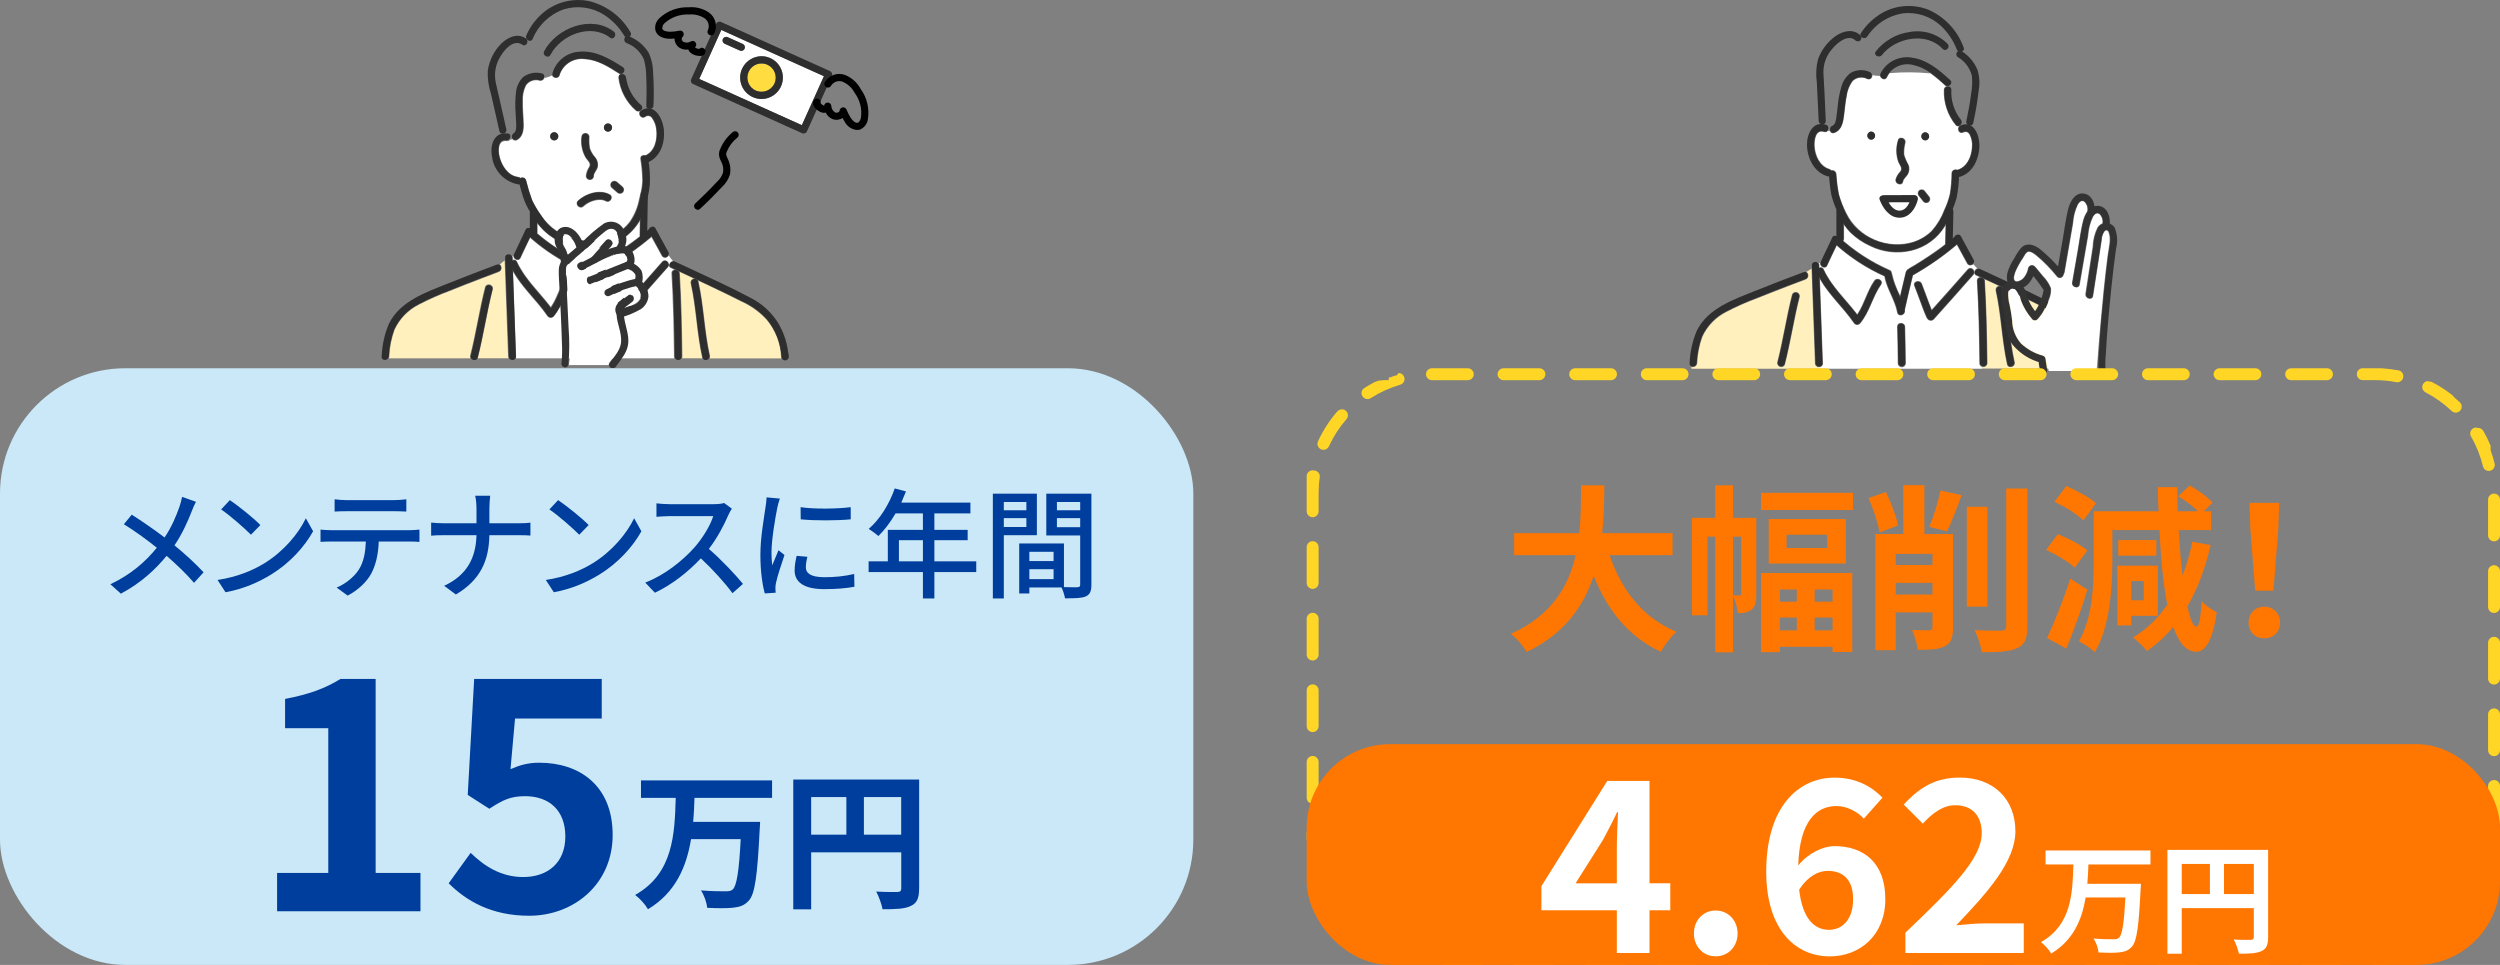 <?xml version="1.0" encoding="UTF-8"?><svg id="Layer_2" xmlns="http://www.w3.org/2000/svg" viewBox="0 0 419 161.72"><rect x="0" y="0" width="419" height="161.72" fill="#808080" stroke="none"/><defs><style>.cls-1{fill:#ffdc3f;}.cls-2{fill:#fff0bd;}.cls-3{isolation:isolate;}.cls-4{fill:#fff;}.cls-5{fill:#2e2e2e;}.cls-6{fill:#7f7f7f;}.cls-7{fill:#ff7600;}.cls-8{fill:#ffd526;}.cls-9{fill:#003e9d;}.cls-10{fill:#cae8f8;}.cls-11{fill:#333;}</style></defs><g id="Layer_2-2"><path class="cls-4" d="M100.84,43.86c2.2-1.26,4.32-2.67,6.34-4.21l.05-2.57c-1.1,1.8-2.76,3.19-4.72,3.95-2.23.84-4.68.89-6.94.14-1.27-.36-2.47-.95-3.54-1.72-.73-.55-1.37-1.21-1.92-1.95v1.64c2.25,1.91,4.76,3.5,7.46,4.71,0-.02,0-.04-.01-.06,0,.02,0,.04.01.06l.27.12c.31.15.44.51.3.83-.05.12-.14.21-.25.27.54,1.57,1.16,3.11,1.87,4.61.1-1.67.39-3.33.87-4.94-.19-.3-.09-.69.21-.88,0,0,.02,0,.02-.01h0Z"/><path class="cls-4" d="M110.9,42.88l-1.72-3.13c-2.38,2-4.95,3.77-7.66,5.29-.31.19-.71.1-.9-.21-.02-.03-.03-.05-.04-.08-.46,1.61-.75,3.27-.87,4.94-.71-1.5-1.33-3.04-1.87-4.61-.21.17-.49.2-.74.08-3.01-1.33-5.79-3.11-8.25-5.28-.52,1.12-1.08,2.22-1.59,3.35-.31.71-1.28.25-1.25-.42-.05.05-.08.1-.13.14.02.07.04.15.05.23,0,.12.01.23.01.35.29-.11.61.03.72.31,1.35,2.93,3.74,5.06,5.65,7.59,1.18-1.76,1.65-3.93,2.87-5.68.51-.72,1.7-.04,1.18.7-1.46,2.08-1.92,4.65-3.58,6.62-.28.27-.73.26-1-.02-.03-.03-.06-.07-.09-.11-1.77-2.58-4.15-4.65-5.7-7.36l.51,14.17c0,.11-.02.21-.06.31h26.58c-.05-.1-.07-.2-.07-.31-.06-4.64-.14-9.29-.42-13.92-.04-.31.18-.59.48-.64l-.58-.27c-.17-.06-.29-.2-.34-.37-.03.1-.09.19-.16.27-2.22,2.53-4.45,5.05-6.71,7.55-.22.21-.56.26-.83.11-.27-.12-.41-.47-.52-.72-.2-.46-.39-.94-.57-1.41-.47-1.22-.9-2.46-1.39-3.67-.33-.82,1-1.18,1.33-.36.42,1.05.8,2.12,1.19,3.18.14.4.3.8.46,1.19,2.04-2.27,4.06-4.54,6.06-6.83.23-.26.63-.29.89-.06.06.06.12.13.15.2.08-.2.14-.4.18-.61-.03.21-.1.42-.18.61.02.23.23.4.46.38.23-.02.4-.23.38-.46,0-.09-.04-.17-.1-.23-.24-.28-.46-.58-.66-.89-.13.34-.51.51-.85.37-.14-.06-.26-.16-.33-.29Z"/><path class="cls-2" d="M83.6,45.59c-.99.36-1.96.73-2.95,1.12-1.77.67-3.53,1.37-5.28,2.07-1.78.66-3.51,1.43-5.19,2.3-1.78.9-3.2,2.37-4.04,4.18-.52,1.44-.82,2.95-.89,4.49-.01.11-.05.22-.1.31h13.7c-.08-.15-.1-.33-.06-.49.96-3.77,1.52-7.64,2.48-11.41.1-.37.48-.58.84-.48.37.1.58.48.48.84h0c-.96,3.77-1.52,7.64-2.48,11.41-.01.04-.03.08-.05.12h5.17c-.05-.1-.07-.2-.08-.31-.18-5.36-.39-10.73-.58-16.09-.26.23-.52.45-.78.66.32.26.37.73.11,1.05-.08.1-.19.18-.31.23Z"/><path class="cls-2" d="M128.36,53.46c-1.18-1.24-2.59-2.24-4.16-2.94-1.59-.81-3.19-1.58-4.8-2.35-.78-.37-1.57-.75-2.35-1.11.01.02.01.06.02.08.92,4.1,1,8.34,1.92,12.44.03.17.01.34-.06.49h12.03c-.04-.08-.06-.17-.06-.27-.1-2.34-1-4.58-2.54-6.35Z"/><path class="cls-2" d="M115.75,47.51c-.08-.37.14-.73.51-.83-.8-.37-1.58-.73-2.37-1.11.04.08.06.17.06.25.28,4.64.37,9.28.42,13.92,0,.11-.02.21-.06.31h3.4s-.03-.08-.04-.12c-.92-4.08-1-8.33-1.92-12.42Z"/><path class="cls-4" d="M109.97,21.79c-.05-.7-.29-1.38-.7-1.95-.2-.36-.65-.49-1.01-.29-.05.03-.09.06-.13.09-.65.41-1.26-.43-.92-.98-.24.09-.5.03-.69-.13-1.58-1.39-2.6-3.3-2.88-5.39-.04-.27.08-.54.3-.7-.08-.02-.16-.05-.23-.1-1.72-1.1-3.57-2.29-5.68-2.41-1.87-.26-3.65.86-4.22,2.66-.11.36-.49.57-.86.46-.22-.07-.39-.23-.45-.45-.38.21-.8.35-1.23.42-.1.36-.45.58-.82.52-.86-.26-1.78.06-2.29.8-.39.84-.57,1.77-.52,2.7-.01,1.05.07,2.09.13,3.13.06,1.19.1,2.62-1.07,3.31-.29.19-.68.11-.87-.18,0,0,0,0,0-.01h0c-.11.06-.22.1-.34.13-.12.18-.34.27-.55.23-1.45-.19-1.45,1.49-1.19,2.57.35,1.51,1.4,3.21,3.07,3.41.14.01.28.07.39.17.33-.18.74-.06.92.26.03.05.05.1.06.15.28,1.14.62,2.26,1.02,3.36.42.86.92,1.69,1.48,2.47,1.37,2.09,3.52,3.55,5.96,4.05,2.03.52,4.17.3,6.05-.63,1.07-.53,2.01-1.29,2.76-2.22.82-1.17,1.38-2.51,1.64-3.92.06-.22.11-.43.17-.65v-.06c0-.12.04-.24.1-.35.15-.64.24-1.29.26-1.95-.02-1.23-.13-2.45-.32-3.66-.07-.53.41-.74.83-.62,1.6-.71,2.02-2.71,1.83-4.26ZM92.89,23.53c-.38,0-.69-.31-.68-.69,0-.38.31-.68.68-.68.38,0,.69.31.68.69,0,.38-.31.68-.68.68ZM101.9,20.7c.38,0,.69.31.68.69,0,.38-.31.68-.68.68-.38,0-.69-.31-.69-.69s.31-.69.69-.69h0ZM97.44,22.96c0-.38.31-.69.69-.68.38,0,.68.31.68.68-.05.66-.02,1.33.11,1.98.23.57.55,1.09.96,1.54.34.48.45,1.09.29,1.65-.15.46-.62.88-.62,1.36,0,.38-.31.69-.69.68-.38,0-.68-.31-.68-.68.04-.54.23-1.06.54-1.51.32-.63-.19-.98-.54-1.46-.65-1.07-.91-2.33-.75-3.57h0ZM101.52,33.75c-1.1-.6-2.87.05-3.7.86-.64.62-1.6-.36-.98-.98,1.3-1.25,3.7-1.99,5.36-1.07.77.42.07,1.6-.69,1.19h0ZM104.39,32.29c-.27.26-.7.26-.98,0l-.93-.81c-.27-.27-.27-.71,0-.98s.71-.27.98,0l.93.81c.26.27.26.7,0,.98Z"/><path class="cls-6" d="M108.35,18.11c-.09-.12-.13-.26-.12-.41.07-1.57.07-3.13,0-4.7.01-1.03-.12-2.06-.4-3.05-.55-1.21-1.56-2.16-2.8-2.64-.38-.16-.57-.59-.41-.97.02-.05.04-.09.07-.14-.04-.05-.08-.09-.12-.14-1.76-2.84-4.69-4.94-8.13-4.76-3.18.28-5.92,2.33-7.1,5.29-.11.29-.44.44-.74.33-.04-.02-.08-.04-.12-.06.1.52-.43,1.11-.99.74-1.69-1.16-3.37,1.48-3.95,2.76-.48.99-.64,2.11-.43,3.19.11.53.25,1.05.37,1.58.51,2.18.99,4.36,1.47,6.54.05.21,0,.43-.15.6.05,0,.11.01.16.01.42.07.71.46.64.88-.01.09-.05.18-.09.26.12-.03.23-.08.34-.13-.23-.28-.19-.69.1-.92.03-.02.06-.05.1-.07.81-.48.36-2.59.31-3.4-.09-1.12-.07-2.25.06-3.37.09-.99.51-1.92,1.21-2.64.92-.71,2.12-.96,3.24-.66.32.04.54.33.5.64,0,.06-.02.11-.05.16.43-.07.84-.22,1.23-.42-.03-.12-.04-.25-.01-.37.62-2.15,2.58-3.64,4.82-3.66,2.62-.14,4.95,1.24,7.09,2.6.33.21.42.65.21.98-.04.06-.08.11-.13.15.26.02.47.23.48.49.22,1.85,1.13,3.56,2.53,4.78.24.19.3.53.12.78.21-.14.45-.23.7-.25ZM102.23,6.39c-3.24-2.46-8.15-.48-9.89,2.86-.41.78-1.59.08-1.18-.7,2.06-3.94,7.96-6.24,11.77-3.34.69.53,0,1.72-.7,1.18h0Z"/><path class="cls-5" d="M83.26,44.35c-2.71,1.01-5.41,2.05-8.1,3.13-3.71,1.49-8.12,2.95-9.99,6.81-.73,1.73-1.13,3.58-1.21,5.46-.07.77,1.13.77,1.21,0,.06-1.56.37-3.1.92-4.57.86-1.81,2.29-3.29,4.07-4.19,1.7-.89,3.46-1.66,5.25-2.33,1.75-.71,3.5-1.4,5.25-2.06.98-.37,1.94-.73,2.92-1.11.72-.24.41-1.41-.32-1.14h0Z"/><path class="cls-5" d="M112.52,44.86c2.31,1.06,4.63,2.14,6.92,3.24,1.63.77,3.25,1.55,4.86,2.37,1.63.72,3.09,1.78,4.28,3.11,1.43,1.78,2.27,3.95,2.4,6.23,0,.33.27.6.6.6s.6-.27.6-.6c0-.06,0-.11,0-.17-.01-.2.11-.24-.07.11l-1.1-.14c-.04-.24,0,.19-.01.17.02.77,1.23.78,1.2,0,0-.17-.01-.33-.04-.49-.09-.32-.41-.51-.73-.43-.15.04-.29.14-.37.28-.09.21-.12.45-.1.67h1.2c-.11-2.05-.74-4.05-1.82-5.8-1.12-1.74-2.68-3.15-4.52-4.08-3.23-1.72-6.57-3.24-9.87-4.78-.94-.45-1.89-.88-2.83-1.31-.71-.34-1.33.7-.61,1.02h.01Z"/><path class="cls-5" d="M88.3,39.24c2.6,2.44,5.6,4.42,8.87,5.84.7.33,1.31-.72.6-1.04-3.18-1.39-6.09-3.3-8.63-5.66-.55-.53-1.41.31-.84.86h0Z"/><path class="cls-5" d="M85.57,44.53c1.49,3.24,4.24,5.48,6.23,8.39.17.29.55.38.84.21.04-.02.08-.05.11-.09,1.66-1.94,2.12-4.52,3.57-6.59.45-.64-.6-1.24-1.04-.6-1.39,1.98-1.8,4.51-3.39,6.35l.95.12c-1.99-2.89-4.75-5.16-6.23-8.39-.34-.71-1.37-.1-1.05.6h0Z"/><path class="cls-5" d="M108.91,38.28c-2.47,2.17-5.16,4.07-8.02,5.66-.27.19-.35.56-.16.83.17.25.49.34.76.2,2.96-1.64,5.73-3.6,8.27-5.84.57-.53-.28-1.39-.84-.86h0Z"/><path class="cls-5" d="M102.04,46.65c.48,1.2.92,2.43,1.37,3.64.18.48.36.96.58,1.43.11.23.23.58.48.67.24.13.54.09.73-.1,2.25-2.51,4.48-5.02,6.71-7.55.51-.58-.34-1.43-.86-.86-2.22,2.53-4.45,5.05-6.71,7.55l.73-.1c.17.07.13.17.05-.02-.06-.14-.13-.28-.19-.42-.19-.46-.36-.92-.53-1.39-.4-1.07-.78-2.14-1.2-3.2-.29-.7-1.46-.39-1.17.34h0Z"/><path class="cls-5" d="M88.08,38.52c-.62,1.37-1.31,2.7-1.92,4.07-.31.7.72,1.31,1.04.6.6-1.37,1.31-2.7,1.92-4.07.33-.69-.71-1.31-1.04-.6Z"/><path class="cls-5" d="M108.82,38.88l2.16,3.95c.37.67,1.41.07,1.04-.6l-2.16-3.95c-.36-.68-1.41-.07-1.04.6Z"/><path class="cls-5" d="M84.66,43.19c.2,5.52.4,11.04.6,16.57.02.77,1.23.78,1.21,0-.18-5.52-.4-11.04-.6-16.57-.04-.77-1.24-.77-1.21,0Z"/><path class="cls-5" d="M81.37,48.2c-.96,3.77-1.52,7.64-2.48,11.41-.19.75.98,1.07,1.16.33.96-3.77,1.52-7.64,2.48-11.41.19-.76-.98-1.08-1.16-.33Z"/><path class="cls-5" d="M112.65,45.83c.28,4.64.37,9.28.42,13.92,0,.33.27.6.6.6s.6-.27.6-.6c-.05-4.64-.14-9.29-.42-13.92-.05-.77-1.25-.77-1.2,0Z"/><path class="cls-5" d="M115.83,47.49c.92,4.1,1,8.34,1.92,12.44.17.76,1.33.43,1.16-.33-.92-4.1-1-8.34-1.92-12.44-.17-.75-1.33-.43-1.16.33Z"/><path class="cls-5" d="M92.89,23.53c.38,0,.69-.31.68-.69,0-.38-.31-.68-.68-.68-.38,0-.69.31-.68.69,0,.38.31.68.68.68Z"/><path class="cls-5" d="M101.9,22.06c.38,0,.69-.31.68-.69,0-.38-.31-.68-.68-.68-.38,0-.69.31-.68.69,0,.38.31.68.68.68Z"/><path class="cls-5" d="M107.38,32.59l-.12,7.29c0,.33.27.6.6.6s.6-.27.6-.6l.12-7.29c0-.33-.27-.6-.6-.6s-.6.27-.6.6Z"/><path class="cls-5" d="M88.8,35.62v3.54c0,.33.27.6.6.6s.6-.27.6-.6v-3.54c0-.33-.27-.6-.6-.6s-.6.27-.6.6Z"/><path class="cls-5" d="M86.96,30.54c.31,1.08.58,2.2.99,3.25.37.86.82,1.67,1.36,2.43,1.33,2.39,3.57,4.14,6.21,4.86,2.25.75,4.69.71,6.92-.12,2.53-.94,4.52-2.95,5.43-5.48.52-1.46.87-2.97,1.04-4.51.08-1.46-.02-2.92-.29-4.35-.1-.76-1.3-.77-1.2,0,.2,1.23.31,2.47.33,3.71-.07,1.05-.26,2.1-.55,3.11-.26,1.38-.81,2.7-1.63,3.84-.75.94-1.7,1.7-2.77,2.23-1.9.94-4.07,1.16-6.12.64-1.18-.26-2.31-.72-3.34-1.35-1.06-.68-1.96-1.59-2.63-2.66-.59-.81-1.11-1.68-1.54-2.58-.4-1.09-.74-2.21-1.02-3.34-.09-.32-.42-.51-.74-.42-.32.09-.51.42-.42.74h-.01Z"/><path class="cls-5" d="M85.11,22.37c-2.36-.32-3.01,1.99-2.65,3.89.3,2.33,2.07,4.2,4.37,4.64.77.1.76-1.11,0-1.21-1.7-.2-2.77-1.9-3.15-3.43-.22-.93-.31-2.92,1.11-2.74.76.11,1.09-1.05.31-1.16h0Z"/><path class="cls-5" d="M108.08,19.56c.35-.3.87-.26,1.17.09.03.03.05.07.07.1.43.59.68,1.29.73,2.01.19,1.63-.25,3.71-1.96,4.36-.72.28-.41,1.43.33,1.16,2.37-.9,3.14-3.55,2.8-5.89-.27-1.77-1.66-4.17-3.74-2.88-.65.42-.05,1.46.6,1.05h0Z"/><path class="cls-5" d="M97.51,22.95c-.15,1.21.1,2.43.71,3.48.31.45.92.88.65,1.47-.32.48-.53,1.02-.6,1.59,0,.33.27.6.6.6s.6-.27.6-.6c0-.53.51-.98.64-1.48.13-.58-.02-1.18-.4-1.63-.4-.43-.7-.93-.89-1.48-.12-.64-.15-1.3-.1-1.95-.01-.34-.3-.6-.63-.58-.32.01-.57.27-.58.58h0Z"/><path class="cls-5" d="M97.75,34.53c.86-.84,2.67-1.49,3.81-.87.67.37,1.29-.66.6-1.04-1.61-.9-4-.17-5.27,1.06-.55.53.3,1.39.86.84h0Z"/><path class="cls-5" d="M102.55,31.41l.93.81c.24.24.62.24.86,0s.24-.62,0-.86l-.93-.81c-.24-.24-.62-.24-.86,0s-.24.62,0,.86Z"/><path class="cls-5" d="M88.14,6.45c-1.37-.95-2.95-.25-4.05.78-1.27,1.24-2.09,2.87-2.34,4.63-.05,1.32.13,2.63.54,3.88.3,1.28.58,2.56.87,3.83.18.81.36,1.6.54,2.41.17.76,1.33.43,1.16-.32l-1.09-4.84c-.22-.94-.43-1.89-.65-2.83-.37-1.59-.08-3.27.82-4.64.66-1.12,2.19-2.82,3.59-1.86.64.45,1.24-.59.6-1.04h0Z"/><path class="cls-5" d="M93.75,12.58c.56-1.81,2.33-2.95,4.21-2.72,2.16.1,4.05,1.3,5.81,2.42.65.42,1.27-.63.6-1.04-2.11-1.35-4.45-2.75-7.06-2.59-2.19.04-4.1,1.5-4.71,3.6-.19.76.98,1.08,1.16.32h0Z"/><path class="cls-5" d="M92.25,9.2c1.76-3.37,6.75-5.37,10.01-2.88.61.47,1.22-.58.6-1.04-3.77-2.88-9.63-.58-11.66,3.31-.35.69.69,1.3,1.05.6h0Z"/><path class="cls-5" d="M105.04,7.23c1.28.49,2.31,1.46,2.87,2.71.27.99.41,2,.4,3.03.08,1.57.07,3.16.01,4.72-.04.77,1.17.77,1.2,0,.09-1.83.07-3.66-.06-5.48,0-1.17-.25-2.33-.76-3.39-.78-1.26-1.96-2.23-3.34-2.76-.72-.28-1.05.89-.33,1.17h0Z"/><path class="cls-5" d="M90.81,12.3c-1.09-.28-2.26-.05-3.16.64-.7.73-1.13,1.69-1.19,2.7-.12,1.11-.13,2.23-.04,3.35.02.51.07,1.01.08,1.52.02.58.13,1.52-.45,1.86-.27.19-.35.56-.16.83.17.25.49.34.76.2,1.18-.69,1.09-2.17,1.02-3.36-.06-1.04-.15-2.06-.12-3.1-.06-.93.14-1.87.57-2.7.54-.74,1.49-1.06,2.36-.78.75.13,1.07-1.02.31-1.16h0Z"/><path class="cls-5" d="M103.71,12.97c.25,2.13,1.28,4.09,2.88,5.51.59.51,1.45-.35.86-.86-1.38-1.19-2.28-2.84-2.53-4.65-.11-.76-1.31-.77-1.2,0Z"/><path class="cls-5" d="M89.26,6.54c.96-2.33,2.87-4.15,5.25-4.98,2.31-.7,4.8-.34,6.82.98,1.35.89,2.48,2.08,3.3,3.47.41.66,1.45.05,1.04-.6-1.5-2.63-4.03-4.52-6.98-5.23-2.67-.53-5.43.15-7.54,1.86-1.28,1.05-2.28,2.38-2.94,3.89-.3.7.73,1.31,1.05.62h0Z"/><path class="cls-5" d="M96.93,44.85l2.05,6.62c.23.73,1.4.42,1.16-.33l-2.05-6.61c-.23-.74-1.39-.42-1.16.32Z"/><path class="cls-5" d="M99.5,52.05c.38,0,.69-.31.68-.69,0-.38-.31-.68-.68-.68-.38,0-.69.31-.68.69,0,.38.31.68.68.68Z"/><path class="cls-5" d="M100.38,44.6c-.36,2.19-.87,4.36-1.43,6.51-.09.32.1.65.42.74.32.09.65-.1.74-.42h0c.57-2.14,1.07-4.31,1.43-6.51.13-.76-1.02-1.08-1.16-.33Z"/><path class="cls-4" d="M102.09,60.82c.11-.16.22-.3.34-.46.76-.8,1.3-1.78,1.55-2.86.22-1.64-.65-3.16-.73-4.77-.41-.73-.2-1.65.47-2.14.48-.41.99-.8,1.51-1.16.72-.52,1.4.67.7,1.18-.28.2-.55.41-.83.63-.08.07-.31.23-.48.39.27-.1.53-.19.78-.29.78-.15,1.46-.62,1.88-1.29.18-.43.13-.91-.12-1.3-.17-.26-.37-.49-.59-.71-1.52.33-2.98.87-4.35,1.61-.33.19-.75.09-.94-.24-.19-.33-.09-.75.24-.94,1.53-.83,3.17-1.44,4.87-1.8.07-.23.06-.48-.02-.7-.27-.42-.71-.71-1.2-.8l-5.99,2.41c-.82.33-1.18-1-.36-1.33l6.16-2.47c.05-.11.07-.23.08-.35-.03-.21-.09-.42-.19-.61-.13-.27-.17-.33-.42-.36-.75,0-1.48.19-2.14.53-1.57.63-3,1.52-4.52,2.23-.8.37-1.49-.82-.7-1.18.7-.33,1.39-.7,2.07-1.07l2.37-2.65c.59-.66,1.55.31.98.98l-.18.2c.32-.11.65-.2.99-.28l.04-.07c.32-.41.41-.95.24-1.45-.17-.61-.34-1.24-1.07-1.3-.67-.06-1.23.59-1.71.96-.72.57-1.36,1.25-2.04,1.87-1.16,1.07-2.48,2.01-3.58,3.14l-.06.06s0,.01-.04.05c-.04.06-.07.12-.1.18.1-.19-.05.33-.02.14-.05.77-.04,1.54.04,2.3.12,2.64.28,5.29.39,7.93.06,1.39.14,2.8.11,4.21-.02.64-.07,1.27-.16,1.9,0,.02,0,.03-.01.05h6.65c0-.13.04-.26.12-.37Z"/><path class="cls-4" d="M95.3,39.48c-.36-.22-.81-.23-.94.19-.13.66.03,1.35.42,1.9.17.32.3.65.39,1,.47-.4.94-.8,1.41-1.2-.21-.75-.65-1.42-1.28-1.89Z"/><path class="cls-11" d="M95.16,43.88c.11-.83-.07-1.67-.52-2.39-.37-.56-.5-1.24-.36-1.89.12-.47.73-.4,1.08-.17.69.54,1.16,1.3,1.34,2.16.1.76,1.3.77,1.2,0-.19-1.66-2-4.34-4-3.35-.69.48-1.05,1.32-.93,2.16.02,1.12,1.2,2.04,1.01,3.16-.13.76,1.04,1.08,1.17.33h0Z"/><path class="cls-11" d="M95.25,61.15c.2-2.03.21-4.08.05-6.12-.11-2.65-.27-5.3-.39-7.95-.07-.75-.08-1.5-.04-2.25-.02.22.13-.37.04-.16.03-.07.06-.13.11-.18.08-.11-.06.05.08-.1.37-.37.77-.72,1.19-1.05.84-.7,1.66-1.42,2.47-2.17.65-.6,1.27-1.27,1.96-1.81.54-.42,1.13-1.12,1.89-1,.71.12.89.73,1.05,1.33.18.52.09,1.09-.24,1.53-.15.3-.02.66.27.8.27.13.59.05.76-.2.36-.52.55-1.13.54-1.76-.06-.52-.2-1.02-.41-1.49-.53-1.2-1.93-1.74-3.13-1.22-.09.04-.17.08-.26.13-1.35.96-2.61,2.05-3.75,3.25-.78.71-1.59,1.4-2.41,2.08-.78.5-1.29,1.33-1.37,2.25-.05,1.05.06,2.14.11,3.19.07,1.52.16,3.02.23,4.54.07,1.58.14,3.16.18,4.74.06,1.09.04,2.19-.07,3.28-.16.77,1.01,1.1,1.12.33h0Z"/><path class="cls-11" d="M97.72,45.18c1.54-.72,3-1.63,4.59-2.27.67-.34,1.41-.52,2.16-.52.29.04.35.14.48.43.11.22.18.46.2.71-.01.1-.04.2-.08.29-.02.07-.24.16-.05.08-.51.19-.64,1.04,0,1.16.58.07,1.1.39,1.42.88.18.37-.01.84-.08,1.23-.12.69.53.96.86,1.51.28.41.33.93.13,1.39-.43.7-1.13,1.18-1.93,1.34-.55.19-1.1.41-1.64.61-.26.08-.43.31-.45.58.04,1.65.94,3.19.75,4.86-.16,1.31-1.18,2.35-1.9,3.39-.45.64.6,1.24,1.04.6.81-1.16,1.81-2.23,2.04-3.67.28-1.82-.66-3.4-.7-5.18l-.45.59c1.17-.32,2.29-.79,3.34-1.41.69-.48,1.13-1.23,1.23-2.06,0-1.06-.48-2.06-1.31-2.71l.16.59c.26-.73.25-1.52-.02-2.24-.48-.76-1.26-1.28-2.14-1.43v1.16c1.34-.51,1.13-2.18.48-3.16-.61-.71-1.61-.95-2.48-.6-2.23.51-4.17,1.86-6.22,2.81-.7.33-.1,1.36.6,1.04v.02Z"/><path class="cls-11" d="M101.57,40.42l-2.37,2.65c-.52.58.34,1.43.86.86l2.37-2.65c.52-.58-.34-1.44-.86-.86Z"/><path class="cls-11" d="M105.14,43.82l-6.31,2.53c-.71.29-.4,1.45.33,1.16l6.31-2.53c.7-.28.39-1.43-.33-1.16Z"/><path class="cls-11" d="M102.16,49.59c1.51-.81,3.13-1.39,4.81-1.72.76-.18.43-1.34-.33-1.16-1.78.36-3.49.98-5.08,1.84-.27.19-.35.56-.16.83.17.25.49.34.76.2h0Z"/><path class="cls-11" d="M105.27,49.52c-.51.36-1.01.73-1.48,1.14-.68.46-.87,1.38-.42,2.06.04.07.09.13.15.19.58.51,1.43-.34.86-.86-.34-.3,1.25-1.33,1.51-1.51.61-.45.01-1.49-.61-1.04h0Z"/><path class="cls-4" d="M120.89,5.02c-1.23,2.74-2.47,5.47-3.7,8.21.58.25,1.14.52,1.72.77,5.16,2.33,10.32,4.65,15.48,6.98,1.23-2.74,2.47-5.47,3.7-8.21-.58-.25-1.15-.52-1.72-.77-5.17-2.31-10.33-4.64-15.48-6.98ZM124,8.47c-.84-.39-1.7-.76-2.54-1.14-.3-.14-.44-.49-.3-.8.14-.3.49-.44.8-.3.84.39,1.7.76,2.54,1.14.3.14.44.49.3.8-.14.3-.49.44-.8.3h0ZM129.19,16.23c-1.78.86-3.92.11-4.78-1.67-.44-.92-.47-1.98-.09-2.92l.04-.11s.03-.06.05-.08c.86-1.78,3-2.53,4.78-1.68,1.1.53,1.86,1.58,2,2.8.18,1.52-.62,2.99-2,3.66h0Z"/><path class="cls-5" d="M116.14,14.08c5.34,2.41,10.68,4.82,16.03,7.23.76.34,1.51.69,2.27,1.02.14.07.31.07.46.01.15-.05.28-.16.34-.31,1.4-3.1,2.8-6.21,4.19-9.3.14-.3,0-.66-.3-.8-5.34-2.41-10.68-4.82-16.03-7.23-.76-.34-1.51-.69-2.27-1.02-.3-.14-.66,0-.8.3-1.4,3.1-2.8,6.21-4.19,9.3-.14.3,0,.66.3.8,0,0,0,0,0,0ZM134.39,20.98c-5.16-2.33-10.32-4.65-15.48-6.98-.58-.25-1.14-.52-1.72-.77,1.23-2.74,2.47-5.47,3.7-8.21,5.16,2.33,10.32,4.65,15.48,6.98.58.25,1.14.52,1.72.77-1.23,2.74-2.47,5.48-3.7,8.21h0Z"/><path class="cls-1" d="M128.61,10.84c-1.2-.54-2.61,0-3.15,1.19-.54,1.2,0,2.61,1.19,3.15,1.2.54,2.61,0,3.15-1.19,0,0,0,0,0,0,.52-1.2,0-2.59-1.19-3.15Z"/><path class="cls-5" d="M128.48,9.53c-1.64-.39-3.33.41-4.07,1.93-.01.02-.04.06-.05.08-.02.03-.04.07-.04.11-.75,1.83.13,3.92,1.95,4.67,1.83.75,3.92-.13,4.67-1.95.75-1.83-.13-3.92-1.95-4.67-.17-.07-.34-.12-.51-.17h0ZM126.66,15.18c-1.2-.54-1.73-1.95-1.19-3.15.54-1.2,1.95-1.73,3.15-1.19,1.2.54,1.73,1.95,1.19,3.15,0,0,0,0,0,0-.55,1.18-1.95,1.71-3.14,1.19h0Z"/><path class="cls-5" d="M124.49,7.37c-.84-.39-1.7-.76-2.54-1.14-.3-.14-.66,0-.8.3-.14.3,0,.66.3.8h0c.84.39,1.7.76,2.54,1.14.3.14.66,0,.8-.3.14-.3,0-.66-.3-.8Z"/><path d="M116.94,35.15c-.33,0-.6-.26-.61-.59,0-.18.07-.34.2-.46,1.24-1.16,2.47-2.37,3.63-3.62.47-.42.82-.95,1.02-1.54.11-.65,0-1.32-.33-1.9l-.04-.08c-.19-.35-.29-.74-.31-1.13.01-.31.08-.61.22-.89.46-1.1,1.19-2.07,2.12-2.82.26-.21.64-.16.84.1s.16.64-.1.84h0c-.78.62-1.38,1.42-1.76,2.34-.07.14-.11.28-.12.43.03.22.09.43.2.62l.04.1c.43.82.57,1.77.4,2.69-.25.79-.7,1.51-1.31,2.07-1.18,1.26-2.42,2.51-3.69,3.68-.1.11-.25.18-.41.17Z"/><path d="M117.24,9.38c-.12,0-.24-.02-.36-.04-.46-.06-.89-.26-1.24-.58-.12-.13-.22-.29-.28-.46-.54.08-1.09-.04-1.54-.34-.47-.33-.75-.87-.76-1.45v-.05c-.22.02-.45.04-.67.04-1.31.02-2.25-.48-2.53-1.35-.18-.77.07-1.57.65-2.1,1.33-1.24,3.11-1.9,4.93-1.83,1.19-.1,2.37.2,3.36.87,1.15.8,1.52,2.33.88,3.57-.18.28-.55.37-.83.19-.28-.18-.37-.55-.19-.83.3-.71.06-1.53-.58-1.96-.78-.5-1.71-.72-2.63-.63-1.49-.07-2.95.45-4.06,1.45-.27.23-.41.58-.39.93.12.37.76.52,1.35.51.51-.01,1.02-.07,1.52-.18.28-.06.56.08.67.34.12.25.05.56-.17.74-.08.08-.12.18-.11.29,0,.19.09.37.24.49.41.21.91.19,1.3-.06.29-.16.65-.06.81.23,0,0,0,0,0,0,.15.25.1.57-.12.76,0,.01.01.02.01.04.19.12.4.21.63.24.01,0,.03,0,.04.01.14-.17.36-.25.58-.2.33.06.55.38.48.71,0,0,0,0,0,0-.04.22-.17.42-.36.54-.2.08-.41.12-.63.12Z"/><path d="M143.62,21.79c-.89-.09-1.67-.63-2.07-1.42-.12-.19-.24-.39-.34-.59-.01.01-.02.01-.04.02-.49.31-1.09.37-1.63.17-.51-.21-.91-.6-1.15-1.1-.17.04-.35.05-.53.02-.45-.12-.86-.36-1.17-.71-.25-.23-.41-.55-.43-.89,0-.23.09-.44.25-.6.24-.23.62-.23.86.01.15.16.21.38.15.59l.02.02c.15.17.33.31.54.4h.04c.04-.29.28-.5.57-.52.33-.02.61.23.64.55,0,.47.27.89.67,1.12.18.06.38.03.54-.07.09-.05.16-.14.18-.24.02-.33.31-.58.64-.56.23.02.43.16.52.38.19.47.42.93.69,1.36.31.49.8.95,1.17.84.28-.08.47-.48.55-.83.22-1.48-.16-2.98-1.05-4.18-.43-.82-1.13-1.47-1.98-1.85-.71-.29-1.53-.03-1.95.62-.14.3-.49.44-.8.3-.3-.14-.44-.49-.3-.8.68-1.22,2.15-1.76,3.46-1.25,1.1.46,2.01,1.28,2.58,2.33,1.07,1.48,1.5,3.32,1.2,5.12-.12.78-.65,1.43-1.39,1.71-.14.01-.29.04-.45.04Z"/><rect class="cls-10" y="61.72" width="200" height="100" rx="21" ry="21"/><g class="cls-3"><g class="cls-3"><path class="cls-9" d="M46.43,146.3h8.59v-24.25h-7.24v-4.91c4-.76,6.75-1.78,9.29-3.35h5.89v32.51h7.51v6.43h-24.03v-6.43Z"/><path class="cls-9" d="M75.21,148.02l3.67-5.08c2.27,2.21,5.08,4.05,8.8,4.05,4.16,0,7.07-2.43,7.07-6.8s-2.7-6.75-6.75-6.75c-2.38,0-3.67.59-5.99,2.11l-3.62-2.32,1.08-19.44h21.38v6.64h-14.53l-.76,8.48c1.62-.7,2.97-1.08,4.81-1.08,6.7,0,12.31,3.78,12.31,12.1s-6.59,13.55-13.99,13.55c-6.32,0-10.53-2.48-13.5-5.45Z"/></g><g class="cls-3"><path class="cls-9" d="M116.4,133.7c-.05,1.32-.1,2.7-.23,4.05h11.22s-.02.95-.07,1.33c-.38,7.67-.8,10.7-1.77,11.8-.75.88-1.55,1.12-2.67,1.25-.97.12-2.7.1-4.35.02-.08-.85-.5-2.1-1.05-2.92,1.72.15,3.42.15,4.17.15.52,0,.85-.05,1.17-.32.65-.62,1.05-3.08,1.32-8.42h-8.32c-.77,4.62-2.57,8.95-7.22,11.75-.45-.8-1.37-1.82-2.15-2.4,6.42-3.6,6.62-10.25,6.8-16.27h-5.82v-2.92h21.97v2.92h-13Z"/><path class="cls-9" d="M154.04,148.92c0,1.62-.35,2.45-1.4,2.92-1,.5-2.5.55-4.72.55-.15-.83-.65-2.2-1.07-2.97,1.42.1,3.05.08,3.55.08.48-.02.65-.17.65-.6v-6.05h-15.1v9.55h-3v-21.75h21.1v18.27ZM135.95,139.89h5.9v-6.3h-5.9v6.3ZM151.04,139.89v-6.3h-6.25v6.3h6.25Z"/></g></g><g class="cls-3"><g class="cls-3"><path class="cls-9" d="M32.12,85.72c-.64,1.66-1.6,3.8-2.88,5.68,1.78,1.46,3.5,3.02,4.88,4.52l-1.6,1.76c-1.44-1.66-2.94-3.08-4.6-4.52-1.82,2.22-4.22,4.5-7.66,6.34l-1.76-1.58c3.4-1.62,5.82-3.7,7.78-6.12-1.46-1.18-3.54-2.72-5.52-3.94l1.32-1.6c1.68,1.06,3.9,2.6,5.5,3.82,1.18-1.74,1.92-3.52,2.5-5.16.16-.44.34-1.16.44-1.64l2.32.82c-.22.4-.56,1.18-.72,1.62Z"/><path class="cls-9" d="M44.32,94.4c3.22-1.98,5.72-4.98,6.94-7.54l1.22,2.18c-1.44,2.6-3.9,5.32-7.02,7.24-2.02,1.24-4.56,2.42-7.66,2.98l-1.34-2.06c3.34-.5,5.94-1.62,7.86-2.8ZM43.64,88l-1.58,1.62c-1.04-1.06-3.52-3.24-5-4.24l1.46-1.56c1.4.94,4,3.02,5.12,4.18Z"/><path class="cls-9" d="M55.54,88.86h13.08c.42,0,1.18-.04,1.68-.1v2.06c-.46-.04-1.16-.06-1.68-.06h-5.14c-.08,2.12-.48,3.88-1.24,5.34-.72,1.36-2.24,2.84-3.98,3.72l-1.84-1.34c1.48-.62,2.9-1.76,3.7-2.98.86-1.34,1.12-2.94,1.2-4.74h-5.78c-.6,0-1.28.02-1.82.06v-2.06c.56.06,1.2.1,1.82.1ZM58.02,83.82h8.08c.62,0,1.36-.06,2-.14v2.06c-.64-.04-1.38-.06-2-.06h-8.06c-.66,0-1.4.02-1.96.06v-2.06c.6.08,1.3.14,1.94.14Z"/><path class="cls-9" d="M79.64,83.08h2.52c-.08.52-.14,1.56-.14,2.16v2.46h4.96c.78,0,1.56-.04,1.92-.1v2.16c-.36-.04-1.24-.06-1.94-.06h-4.94c-.08,4.22-1.46,7.48-5.62,9.94l-1.96-1.46c3.84-1.78,5.32-4.7,5.42-8.48h-5.54c-.8,0-1.56.02-2.06.08v-2.2c.48.06,1.26.12,2.02.12h5.58v-2.46c0-.64-.08-1.64-.22-2.16Z"/><path class="cls-9" d="M99.34,94.4c3.22-1.98,5.72-4.98,6.94-7.54l1.22,2.18c-1.44,2.6-3.9,5.32-7.02,7.24-2.02,1.24-4.56,2.42-7.66,2.98l-1.34-2.06c3.34-.5,5.94-1.62,7.86-2.8ZM98.66,88l-1.58,1.62c-1.04-1.06-3.52-3.24-5-4.24l1.46-1.56c1.4.94,4,3.02,5.12,4.18Z"/><path class="cls-9" d="M122.08,86.3c-.7,1.64-1.88,3.9-3.28,5.7,2.06,1.76,4.48,4.34,5.72,5.86l-1.76,1.56c-1.32-1.8-3.32-4-5.3-5.84-2.14,2.28-4.84,4.42-7.7,5.76l-1.62-1.7c3.24-1.24,6.24-3.64,8.22-5.86,1.36-1.52,2.7-3.72,3.18-5.28h-7.34c-.78,0-1.86.1-2.18.12v-2.26c.4.06,1.56.14,2.18.14h7.42c.74,0,1.4-.08,1.74-.2l1.3.96c-.14.2-.44.7-.58,1.04Z"/><path class="cls-9" d="M130.28,85.08c-.34,1.64-.98,5.4-.98,7.54,0,.7.04,1.4.12,2.14.34-.82.74-1.8,1.06-2.54l1,.8c-.52,1.52-1.22,3.66-1.42,4.66-.06.28-.12.7-.1.92,0,.2.02.5.04.74l-1.82.12c-.4-1.4-.74-3.76-.74-6.46,0-2.98.64-6.38.86-7.98.08-.5.16-1.12.18-1.66l2.22.2c-.14.36-.34,1.16-.42,1.52ZM135.06,95.1c0,.9.7,1.64,3.12,1.64,1.8,0,3.3-.16,4.98-.54l.04,2.14c-1.26.24-2.92.4-5.06.4-3.4,0-4.96-1.18-4.96-3.12,0-.72.1-1.48.34-2.46l1.8.16c-.18.7-.26,1.24-.26,1.78ZM142.58,85v2.04c-2.28.22-6.06.24-8.38,0l-.02-2.04c2.3.36,6.32.28,8.4,0Z"/><path class="cls-9" d="M163.62,95.88h-7.02v4.42h-1.92v-4.42h-9.1v-1.8h3.22v-5.28h5.88v-2.76h-4.58c-.86,1.48-1.86,2.8-2.88,3.8-.36-.32-1.16-.92-1.62-1.2,1.84-1.58,3.44-4.12,4.36-6.78l1.88.5c-.24.62-.52,1.28-.78,1.88h11.58v1.8h-6.04v2.76h5.58v1.74h-5.58v3.54h7.02v1.8ZM154.68,94.08v-3.54h-4.02v3.54h4.02Z"/><path class="cls-9" d="M168.24,89.7v10.6h-1.84v-17.56h7.38v6.96h-5.54ZM168.24,84.14v1.38h3.78v-1.38h-3.78ZM172.02,88.32v-1.48h-3.78v1.48h3.78ZM182.92,97.98c0,1.06-.22,1.66-.94,1.98-.7.3-1.8.32-3.48.32-.08-.5-.34-1.3-.58-1.82h-5.4v1h-1.7v-8.38h7.5v7.32c.98.04,1.94.02,2.26.02.36-.02.46-.12.46-.46v-8.22h-5.68v-7h7.56v15.24ZM172.52,92.48v1.56h4.06v-1.56h-4.06ZM176.58,97.06v-1.66h-4.06v1.66h4.06ZM177.14,84.14v1.38h3.9v-1.38h-3.9ZM181.04,88.36v-1.52h-3.9v1.52h3.9Z"/></g></g><path class="cls-6" d="M330.3,15.67c.19-.99.22-2.01.11-3.01-.35-1.27-1.18-2.36-2.32-3.03-.32-.2-.42-.62-.22-.94.04-.07.1-.13.16-.18-.06-.06-.1-.14-.13-.22-1.21-3.01-3.72-5.59-7.06-5.99-3.12-.28-6.13,1.2-7.81,3.85-.73.12-1.43.37-2.08.71-1.42-1.39-3.55.96-4.3,2.06-.61.84-.94,1.85-.97,2.89,0,.56.06,1.12.09,1.67.12,2.26.22,4.51.32,6.77.02.19-.06.38-.21.51.06.01.11.03.17.05.37.12.57.51.45.88-.03.09-.08.18-.15.26.11,0,.21-.01.31-.03-.14-.37.05-.78.42-.93.8-.3.74-2.49.84-3.22.1-1.1.3-2.19.62-3.25.26-.98.85-1.84,1.67-2.43.97-.52,2.13-.56,3.14-.12.27.09.46.34.46.63.42.08.84.12,1.27.13-.04-.16-.03-.32.04-.47,1.01-1.99,3.2-3.09,5.4-2.68,2.57.36,4.57,2.08,6.41,3.78.26.24.28.65.04.91-.07.07-.15.13-.25.17.28.08.46.34.44.62-.1,1.78.46,3.54,1.56,4.94.21.26.22.64,0,.9.27-.1.55-.15.84-.15-.08-.15-.1-.32-.06-.48.35-1.52.61-3.06.8-4.6ZM325.52,8.25c-2.65-2.87-7.8-1.87-10.04,1.02-.53.68-1.71,0-1.17-.69,1.41-1.8,3.46-2.98,5.72-3.3,2.35-.44,4.76.31,6.45,2,.6.65-.36,1.61-.96.97h0Z"/><path class="cls-6" d="M306.22,22.03l.09-.1c.15-.18.2-.42.13-.64-.06-.19-.21-.35-.41-.4-.06-.02-.11-.03-.17-.05l-.12-.03.09-.07c.13-.11.21-.28.19-.46-.1-2.29-.2-4.53-.32-6.77,0-.18-.02-.36-.04-.54-.03-.37-.05-.75-.05-1.13.02-1.05.36-2.07.98-2.92.54-.81,1.91-2.38,3.17-2.51.45-.05.9.11,1.21.44.16.17.42.23.63.13.24-.1.41-.32.43-.59v-.09l.08.04c.29.16.65.08.84-.2,1.69-2.66,4.72-4.16,7.86-3.87,3.29.57,6.01,2.88,7.11,6.03.03.07.07.14.12.2l.04.04-.04.04c-.16.14-.25.36-.24.57.02.19.13.36.29.45,1.15.68,1.99,1.78,2.34,3.07.12.89.09,1.79-.06,2.67-.01.12-.03.24-.04.36h0c-.19,1.55-.46,3.09-.8,4.61-.04.15-.02.3.06.44l.05.09h-.11c-.28,0-.56.04-.82.14l-.19.07.12-.16c.19-.24.19-.59,0-.83-1.12-1.41-1.68-3.18-1.58-4.98.03-.26-.14-.5-.39-.57l-.15-.04.14-.07c.2-.09.35-.28.39-.5.03-.18-.05-.37-.19-.49-1.95-1.79-3.9-3.42-6.38-3.76-2.17-.39-4.33.69-5.33,2.65-.06.14-.07.29-.04.43l.02.07h-.08c-.42,0-.85-.05-1.26-.13h-.06v-.06c0-.26-.17-.49-.42-.57-.99-.43-2.13-.39-3.09.12-.81.58-1.4,1.43-1.65,2.4-.31,1.06-.52,2.14-.62,3.24-.02.14-.03.33-.04.55-.06.98-.15,2.46-.83,2.72-.34.13-.51.51-.38.85l.02.07h-.07c-.11.03-.22.04-.32.05l-.12-.02ZM306.56,21.66c-.02.08-.05.16-.09.24h.12c-.02-.09-.03-.16-.03-.24h0ZM306,20.75l.07.02c.23.07.42.25.49.48.02.08.03.16.03.24.06-.25.24-.45.48-.54.61-.23.7-1.72.75-2.61.01-.22.02-.42.04-.56.09-1.11.3-2.2.62-3.27.26-1,.86-1.87,1.7-2.46.99-.52,2.16-.56,3.19-.12.28.09.47.34.5.63.38.07.76.11,1.14.12-.02-.15,0-.3.06-.43,1.02-2.01,3.24-3.11,5.46-2.72,2.52.35,4.48,1.99,6.45,3.79.17.14.26.37.23.59-.04.21-.16.4-.34.52.24.12.38.37.36.64-.1,1.77.45,3.51,1.55,4.9.2.23.24.56.1.84.2-.06.4-.09.61-.1-.05-.14-.06-.29-.03-.43.34-1.52.61-3.06.8-4.61.01-.12.03-.24.04-.36.15-.87.18-1.76.06-2.64-.34-1.26-1.16-2.33-2.29-2.98-.2-.11-.33-.31-.35-.54-.02-.24.07-.47.24-.63-.04-.06-.08-.12-.11-.19-1.08-3.11-3.77-5.39-7.01-5.95-3.1-.29-6.09,1.19-7.75,3.82-.2.3-.58.42-.91.28-.05.27-.24.5-.5.6-.26.11-.57.05-.76-.16-.29-.3-.7-.45-1.12-.4-1.22.12-2.55,1.66-3.09,2.46-.6.83-.94,1.83-.96,2.86,0,.37.03.75.05,1.12.01.18.03.36.04.55.12,2.24.22,4.48.32,6.77.01.17-.04.35-.16.48h0ZM314.91,9.62s-.08,0-.12,0c-.28-.03-.52-.2-.64-.45-.08-.21-.04-.44.11-.6,1.42-1.8,3.48-2.99,5.76-3.32,2.37-.45,4.81.31,6.51,2.02.28.29.27.76-.02,1.04-.01.01-.03.02-.04.03-.26.27-.68.27-.95.01-.01-.01-.03-.03-.04-.04h0c-1.17-1.2-2.81-1.82-4.48-1.69-2.13.08-4.12,1.06-5.47,2.7-.15.19-.38.3-.62.3h0ZM321.33,5.24c-.44,0-.87.04-1.3.11-2.25.31-4.29,1.49-5.68,3.28-.12.13-.15.32-.09.49.1.21.31.36.55.38.24.04.48-.06.63-.25,1.37-1.67,3.4-2.67,5.56-2.75,1.7-.13,3.38.5,4.57,1.73h0c.2.23.54.26.78.06.02-.01.03-.03.04-.04.26-.22.3-.61.08-.87,0,0-.02-.02-.02-.03-1.34-1.38-3.19-2.14-5.11-2.1h0Z"/><path class="cls-6" d="M323.54,12.3c-.82-.6-1.74-1.03-2.73-1.28-1.5-.43-3.11.06-4.12,1.24,2.28-.2,4.57-.18,6.85.04Z"/><path class="cls-4" d="M330.1,22.59c-.29-.49-.57-.56-1.12-.34-.67.27-1.03-.58-.68-1.07-.21.05-.43-.04-.56-.22-1.35-1.66-2.05-3.76-1.96-5.9,0-.26.16-.5.41-.6-.09-.03-.16-.08-.23-.14-.76-.73-1.57-1.4-2.41-2.02-2.28-.22-4.57-.24-6.85-.04-.16.21-.3.45-.41.69-.28.63-1.07.33-1.21-.22-.43,0-.85-.05-1.27-.13.05.34-.19.66-.53.71-.1.01-.2,0-.3-.03-.81-.45-1.81-.31-2.48.33-.54.76-.88,1.64-.99,2.57-.2,1.01-.28,2.03-.41,3.05-.15,1.23-.36,2.58-1.66,3.07-.29.13-.62,0-.75-.29-.01-.03-.02-.06-.03-.09-.1.02-.21.03-.31.03-.16.19-.43.26-.66.17-1.35-.43-1.6,1.32-1.54,2.37.08,1.56.87,3.32,2.47,3.81.12.04.24.11.32.21.41-.07.79.21.85.62,0,0,0,.02,0,.03.07,1.15.22,2.29.44,3.42.31,1.09.72,2.14,1.23,3.15,2.11,4.14,6.9,6.15,11.33,4.76,1.11-.38,2.12-1,2.95-1.83.92-1.03,1.63-2.23,2.11-3.52.4-.84.71-1.72.92-2.63.19-1.15.28-2.31.29-3.47.02-.39.36-.68.75-.66.08,0,.16.02.24.06,1.58-.46,2.34-2.15,2.43-3.72.08-.73-.05-1.46-.37-2.12ZM322.67,22.17c.38.01.67.33.65.71-.01.36-.3.64-.65.65-.38-.01-.67-.33-.65-.71.01-.36.3-.64.65-.65ZM317.67,30.07c.14-.49.4-.93.76-1.29.46-.58-.04-1.06-.3-1.63-.41-1.16-.43-2.42-.07-3.59.16-.86,1.48-.49,1.31.36-.17.64-.24,1.31-.21,1.98.17.6.42,1.18.73,1.73.22.54.17,1.14-.13,1.64-.24.4-.69.69-.77,1.16-.15.87-1.46.5-1.31-.36h0ZM313.62,23.42c-.38-.01-.67-.33-.65-.71.01-.36.3-.64.65-.65.37.03.65.36.62.74-.03.33-.29.59-.62.62h0ZM323.32,33.84c-.27.26-.7.26-.96,0l-.76-.96c-.26-.27-.26-.69,0-.96.27-.26.7-.26.96,0l.76.96c.26.27.26.69,0,.96Z"/><path class="cls-4" d="M326.05,37.84c-1.26,2.11-3.31,3.62-5.7,4.2-2.33.55-4.78.28-6.92-.78-1.21-.54-2.31-1.29-3.27-2.21-.41-.4-.77-.84-1.09-1.31v2.31c0,.11-.03.23-.08.33,2.33,1.99,4.93,3.63,7.73,4.86.22.08.37.3.35.54.04.07.06.14.08.21.3,1.22.73,2.41,1.3,3.53.28-1.22.57-2.43.87-3.65.03-.29.18-.56.4-.76.36-.24.73-.47,1.11-.67.79-.48,1.56-.97,2.33-1.48.97-.65,1.93-1.31,2.85-2.04-.01-.05-.02-.11-.01-.16l.06-2.94Z"/><path class="cls-2" d="M304.18,60.88c-.18-5.29-.38-10.57-.57-15.86-.27.19-.55.37-.84.54.33.23.42.68.19,1.02-.08.12-.2.21-.33.27-.98.36-1.95.73-2.92,1.11-1.75.67-3.49,1.35-5.23,2.05-1.76.66-3.48,1.42-5.15,2.29-1.76.89-3.17,2.35-4,4.14-.52,1.43-.81,2.93-.88,4.44-.05.41-.41.7-.82.65-.05,0-.09-.01-.14-.03v.3h21.37v-.26c-.38,0-.68-.29-.69-.66ZM301.64,49.76c-.95,3.74-1.51,7.57-2.47,11.3-.11.36-.5.56-.85.44-.34-.11-.54-.46-.46-.8.96-3.74,1.51-7.56,2.46-11.3.11-.36.5-.56.86-.44.34.11.54.46.46.8h0Z"/><path class="cls-4" d="M331.74,60.88c-.05-4.6-.14-9.2-.42-13.79-.03-.3.17-.58.48-.64l-.57-.26c-.16-.07-.29-.2-.33-.37-.03.1-.08.19-.15.27-2.2,2.51-4.42,5-6.65,7.48-.22.21-.56.26-.83.11-.25-.17-.43-.43-.52-.72-.21-.46-.38-.93-.56-1.4-.46-1.21-.89-2.43-1.37-3.64-.32-.82.99-1.17,1.31-.36.41,1.04.79,2.1,1.18,3.15.15.4.3.79.45,1.18,2.01-2.24,4.02-4.5,6.01-6.77.25-.26.66-.28.92-.03.11.11.18.25.2.4.07-.24.25-.42.49-.51-.23-.22-.46-.46-.67-.7-.24.27-.64.29-.91.06-.06-.05-.1-.11-.14-.18l-1.69-3.1c-2.29,1.92-4.74,3.63-7.34,5.1-.49,1.94-.93,3.89-1.37,5.83,0,.01,0,.02,0,.03.16.86-1.15,1.22-1.31.36-.39-2.1-1.75-3.91-2.14-6.02v-.04c-2.9-1.3-5.59-3.03-7.98-5.13-.52,1.11-1.07,2.2-1.57,3.32-.33.74-1.35.21-1.23-.5-.06.05-.12.09-.18.13.06.1.09.21.09.32,0,.12,0,.23.01.35.28-.11.6.03.72.32,1.34,2.9,3.7,5.01,5.6,7.52,1.17-1.74,1.63-3.89,2.84-5.62.5-.72,1.68-.03,1.18.69-1.44,2.06-1.9,4.61-3.55,6.55-.28.27-.72.26-.98-.02-.04-.04-.07-.08-.09-.12-1.76-2.56-4.1-4.61-5.64-7.29.17,4.68.34,9.36.5,14.04.02.34-.24.64-.58.66-.03,0-.07,0-.1,0v.26h27.41v-.28c-.32-.06-.54-.33-.53-.64ZM318.06,60.88c-.03-2.03-.04-4.07-.11-6.1-.03-.88,1.33-.87,1.36,0,.07,2.03.08,4.06.11,6.1,0,.38-.31.68-.68.68-.38,0-.68-.3-.68-.68h0Z"/><path class="cls-2" d="M350.29,61.58c-.39.07-.75-.19-.82-.58,0-.03,0-.06,0-.09-.08-2.32-.97-4.54-2.51-6.28-1.17-1.23-2.56-2.22-4.11-2.91-1.57-.8-3.16-1.57-4.76-2.33-.78-.37-1.55-.74-2.33-1.1,0,.03.02.05.02.08.9,4.06.99,8.26,1.89,12.31.19.86-1.12,1.22-1.31.36-.9-4.06-.99-8.26-1.89-12.31-.09-.36.14-.73.5-.82-.78-.37-1.57-.73-2.35-1.09.04.08.06.17.06.25.27,4.59.37,9.19.42,13.79,0,.36-.29.66-.65.66-.07,0-.13,0-.2-.03v.28h18.06c0-.07-.01-.14-.02-.21Z"/><path class="cls-5" d="M302.29,45.61c-2.69,1-5.36,2.03-8.02,3.1-3.67,1.48-8.04,2.93-9.9,6.75-.72,1.72-1.12,3.55-1.19,5.41-.07.76,1.12.76,1.19,0,.07-1.54.37-3.07.9-4.52.85-1.8,2.27-3.26,4.04-4.15,1.69-.87,3.42-1.64,5.2-2.3,1.73-.7,3.46-1.38,5.2-2.04.96-.37,1.93-.73,2.89-1.09.72-.27.4-1.42-.32-1.15h0Z"/><path class="cls-5" d="M331.27,46.11c2.29,1.05,4.58,2.12,6.86,3.21,1.61.77,3.22,1.54,4.81,2.36,1.61.72,3.05,1.77,4.24,3.08,1.42,1.76,2.25,3.91,2.38,6.17.03.33.33.57.66.54.28-.03.51-.25.54-.54,0-.06,0-.11,0-.17,0-.21.1-.24-.07.1l-1.09-.14c-.03-.24,0,.19,0,.17.03.33.33.57.66.54.28-.03.51-.25.54-.54,0-.16-.01-.32-.04-.48-.09-.32-.42-.5-.74-.41-.15.04-.27.14-.35.27-.08.21-.12.44-.1.67h1.19c-.11-2.04-.74-4.01-1.81-5.75-1.11-1.72-2.65-3.12-4.48-4.05-3.2-1.7-6.5-3.21-9.78-4.74-.93-.44-1.87-.87-2.81-1.3-.69-.32-1.3.71-.6,1.03h0Z"/><path class="cls-5" d="M307.28,40.56c2.58,2.41,5.55,4.37,8.79,5.79.69.32,1.3-.71.6-1.03-3.15-1.37-6.04-3.27-8.55-5.61-.55-.53-1.4.31-.84.84h0Z"/><path class="cls-5" d="M315.91,46.34c.38,2.1,1.76,3.91,2.14,6.02.14.75,1.29.43,1.15-.32-.38-2.1-1.76-3.91-2.14-6.02-.14-.75-1.29-.43-1.15.32Z"/><path class="cls-5" d="M304.58,45.78c1.48,3.21,4.2,5.44,6.17,8.31.17.28.54.38.82.21.04-.02.08-.05.11-.09,1.65-1.92,2.1-4.48,3.54-6.53.44-.63-.6-1.23-1.03-.6-1.37,1.96-1.78,4.46-3.35,6.29l.94.12c-1.97-2.86-4.7-5.1-6.17-8.31-.32-.7-1.35-.09-1.03.6h0Z"/><path class="cls-5" d="M327.7,39.59c-1.38,1.25-2.86,2.39-4.42,3.4-.79.53-1.59,1.03-2.39,1.53-.39.21-.77.43-1.14.68-.21.18-.33.43-.36.71-.48,1.94-.92,3.9-1.37,5.85-.17.75.98,1.07,1.15.32.48-2.07.94-4.14,1.46-6.21l-.27.36c2.93-1.63,5.68-3.57,8.19-5.79.56-.53-.28-1.37-.84-.84h0Z"/><path class="cls-5" d="M320.9,47.9c.48,1.19.9,2.41,1.36,3.61.18.48.36.95.57,1.42.1.23.23.57.48.67.23.13.53.1.72-.09,2.23-2.48,4.44-4.97,6.65-7.48.5-.58-.34-1.42-.84-.84-2.2,2.51-4.42,5-6.65,7.48l.72-.09c.17.07.14.17.05-.02-.06-.14-.13-.28-.19-.42-.19-.45-.36-.91-.53-1.37-.4-1.06-.78-2.12-1.19-3.17-.28-.71-1.43-.4-1.15.32h0Z"/><path class="cls-5" d="M318.03,54.78c.07,2.03.08,4.06.11,6.1.03.33.33.57.66.54.28-.03.51-.25.54-.54-.03-2.03-.04-4.07-.11-6.1-.03-.77-1.22-.77-1.19,0Z"/><path class="cls-5" d="M307.07,39.83c-.6,1.36-1.3,2.68-1.9,4.04-.31.7.72,1.3,1.03.6.6-1.36,1.3-2.68,1.9-4.04.31-.7-.72-1.31-1.03-.6Z"/><path class="cls-5" d="M327.61,40.2l2.14,3.92c.37.67,1.4.07,1.03-.6l-2.14-3.92c-.37-.67-1.4-.07-1.03.6Z"/><path class="cls-5" d="M303.67,44.47c.2,5.47.4,10.94.6,16.41.03.77,1.22.77,1.19,0-.18-5.47-.39-10.94-.6-16.41-.03-.77-1.22-.77-1.19,0Z"/><path class="cls-5" d="M331.4,47.08c.27,4.59.37,9.19.42,13.79.03.33.33.57.66.54.28-.03.51-.25.54-.54-.05-4.6-.14-9.2-.42-13.79-.04-.76-1.24-.77-1.19,0Z"/><path class="cls-5" d="M334.55,48.72c.91,4.06.99,8.26,1.89,12.31.17.75,1.31.43,1.15-.32-.91-4.06-.99-8.26-1.89-12.31-.17-.75-1.31-.43-1.15.32Z"/><path class="cls-5" d="M313.62,23.41c.38-.01.67-.33.65-.71-.01-.36-.3-.64-.65-.65-.38.01-.67.33-.65.71.01.36.3.64.65.65Z"/><path class="cls-5" d="M322.67,23.53c.38-.01.67-.33.65-.71-.01-.36-.3-.64-.65-.65-.38.01-.67.33-.65.71.01.36.3.64.65.65Z"/><path class="cls-5" d="M326.19,35.36l-.12,5.42c.03.33.33.57.66.54.28-.03.51-.25.54-.54l.12-5.42c-.03-.33-.33-.57-.66-.54-.28.03-.51.25-.54.54Z"/><path class="cls-5" d="M307.78,35.28v4.77c.03.33.33.57.66.54.28-.03.51-.25.54-.54v-4.77c-.03-.33-.33-.57-.66-.54-.28.03-.51.25-.54.54Z"/><path class="cls-5" d="M306.51,29.16c.13,1.16.19,2.35.42,3.49.23.94.56,1.86.99,2.74.49,1.3,1.23,2.49,2.19,3.5.96.94,2.09,1.71,3.32,2.27,2.12,1.05,4.54,1.33,6.85.8,2.68-.62,4.92-2.43,6.1-4.92.62-1.21,1.13-2.48,1.53-3.79.29-1.39.43-2.8.43-4.22.04-.77-1.16-.77-1.19,0,0,1.16-.11,2.33-.29,3.48-.22.93-.54,1.84-.95,2.71-.48,1.3-1.2,2.49-2.12,3.52-.86.84-1.9,1.47-3.04,1.85-4.18,1.41-9.53-.73-11.36-4.82-.51-1.02-.92-2.08-1.23-3.17-.22-1.14-.36-2.28-.44-3.44-.08-.75-1.28-.76-1.19,0h0Z"/><path class="cls-5" d="M306.02,20.9c-2.19-.7-3.19,1.57-3.17,3.38.04,2.21,1.18,4.58,3.41,5.26.74.22,1.05-.93.32-1.15-1.64-.5-2.45-2.3-2.53-3.9-.06-1.09.23-2.89,1.65-2.44.73.24,1.05-.92.32-1.15h0Z"/><path class="cls-5" d="M328.96,22.17c.38-.25.89-.13,1.14.25.02.03.04.07.06.11.34.67.47,1.42.39,2.16-.09,1.69-.95,3.54-2.76,3.88-.75.14-.43,1.3.32,1.15,2.41-.46,3.59-2.98,3.64-5.24.04-1.72-.89-4.37-3.11-3.47-.7.28-.4,1.43.32,1.15h0Z"/><path class="cls-5" d="M318.13,23.58c-.37,1.2-.33,2.48.12,3.65.27.55.72,1,.27,1.57-.37.35-.63.8-.77,1.29-.12.75,1.03,1.07,1.15.32.08-.48.53-.77.78-1.17.29-.48.34-1.07.13-1.59-.3-.54-.55-1.1-.73-1.69-.05-.69.02-1.39.2-2.06.14-.75-1.01-1.07-1.15-.32h0Z"/><path class="cls-5" d="M321.65,32.83l.76.95c.23.23.61.23.84,0,.22-.24.22-.61,0-.84l-.76-.95c-.23-.23-.61-.23-.84,0-.22.24-.22.61,0,.84Z"/><path class="cls-5" d="M311.84,5.96c-1.22-1.21-2.93-.8-4.21.1-1.34.96-2.36,2.3-2.92,3.85-.33,1.27-.4,2.6-.21,3.9.07,1.29.13,2.59.19,3.88.04.86.08,1.71.12,2.57.03.76,1.23.77,1.19,0-.07-1.68-.15-3.37-.23-5.05-.05-.96-.1-1.92-.16-2.88-.07-1.55.48-3.06,1.53-4.21.8-.97,2.66-2.51,3.86-1.32.26.21.64.17.84-.09.18-.22.18-.54,0-.76h0Z"/><path class="cls-5" d="M316.21,12.91c.83-1.68,2.75-2.51,4.54-1.99,2.09.46,3.72,1.93,5.26,3.34.57.52,1.41-.32.84-.84-1.83-1.67-3.82-3.4-6.36-3.75-2.16-.4-4.33.68-5.31,2.64-.3.7.73,1.31,1.03.6h0Z"/><path class="cls-5" d="M315.41,9.23c2.26-2.93,7.48-3.96,10.17-1.04.52.57,1.36-.28.84-.84-1.66-1.67-4.03-2.41-6.35-1.99-2.25.31-4.29,1.48-5.69,3.26-.47.61.57,1.2,1.03.6h0Z"/><path class="cls-5" d="M328.12,9.56c1.17.68,2.02,1.81,2.36,3.12.11,1.01.07,2.02-.12,3.02-.19,1.54-.47,3.08-.8,4.6-.17.75.98,1.07,1.15.32.4-1.77.7-3.56.9-5.36.22-1.14.17-2.31-.14-3.43-.53-1.37-1.5-2.52-2.75-3.29-.3-.13-.66,0-.79.31-.11.26-.03.55.19.72h-.01Z"/><path class="cls-5" d="M313.32,12.05c-1.01-.45-2.18-.39-3.14.16-.79.6-1.35,1.46-1.59,2.42-.31,1.06-.51,2.15-.6,3.26-.06.51-.11,1.02-.18,1.52s-.14,1.46-.7,1.67c-.72.26-.41,1.42.32,1.15,1.31-.48,1.47-1.91,1.62-3.12.12-1.01.21-2.03.41-3.02.11-.93.47-1.81,1.02-2.57.69-.63,1.7-.76,2.53-.31.73.26,1.04-.9.32-1.15h0Z"/><path class="cls-5" d="M325.86,15.06c-.09,2.12.6,4.2,1.94,5.85.49.6,1.33-.25.84-.84-1.12-1.42-1.69-3.2-1.59-5,.03-.77-1.16-.77-1.19,0h0Z"/><path class="cls-5" d="M312.95,6.12c1.34-2.08,3.51-3.49,5.95-3.88,2.35-.28,4.7.5,6.43,2.12,1.16,1.1,2.05,2.44,2.63,3.93.28.7,1.43.4,1.15-.32-1.02-2.85-3.18-5.16-5.96-6.36-2.51-.97-5.32-.77-7.67.54-1.44.83-2.66,1.98-3.57,3.37-.43.64.6,1.24,1.03.6h0Z"/><path class="cls-5" d="M315.03,33.47c.55,1.44,1.65,3.05,3.38,3.02,1.67-.03,2.65-1.59,3.02-3.04.09-.32-.1-.65-.42-.74-.05-.01-.1-.02-.15-.02l-5.25.02c-.33.03-.57.33-.54.66.03.28.25.51.54.54l5.25-.02-.58-.76c-.23.91-.77,2.13-1.87,2.17-1.14.04-1.88-1.23-2.23-2.15-.28-.7-1.43-.4-1.15.32Z"/><path class="cls-5" d="M300.41,49.42c-.96,3.74-1.51,7.56-2.46,11.3-.06.33.16.64.49.69.28.05.56-.11.66-.37.96-3.74,1.51-7.56,2.46-11.3.06-.33-.16-.64-.49-.69-.28-.05-.56.11-.66.37Z"/><path class="cls-4" d="M351.61,59.22c.3-3.47.58-6.94.93-10.41.2-1.97.42-3.93.67-5.89.15-1.17.59-2.66.22-3.84-.12-.39-.36-.63-.72-.27-.28.44-.44.94-.45,1.46-.14.94-.28,1.87-.43,2.81-.34,2.17-.68,4.34-1.01,6.52-.02.29-.27.51-.56.49-.42,0-.76-.33-.76-.75,0-.03,0-.07,0-.1.35-2.29.7-4.58,1.06-6.87.05-.33.1-.65.15-.98.03-1.15.31-2.27.83-3.3.2-.29.48-.52.81-.66.1-.55-.07-1.12-.47-1.52-.45-.36-.82.03-1.07.42-.47,1-.75,2.09-.82,3.19-.35,1.99-.69,3.98-1.03,5.96l-.38,2.21c-.15.86-1.46.49-1.31-.36.32-1.81.63-3.63.95-5.45.16-.95.3-1.91.46-2.86.11-.65.24-1.3.4-1.94.14-.6.39-1.16.73-1.67.12-.57-.06-1.16-.46-1.57-.44-.35-.82.03-1.07.42-.47,1-.75,2.09-.82,3.19-.35,1.99-.69,3.98-1.03,5.96l-.38,2.21c-.02.12-.07.23-.15.32-.03.4-.37.69-.77.67-.15-.02-.28-.1-.38-.21-1.05-1.3-2.22-2.5-3.5-3.58-.3-.23-.89-.7-1.31-.61-.36.08-.64.68-.81.95-.48.71-.91,1.45-1.26,2.23-.14.34-.48,1.23-.2,1.59.03.04.07.08.12.1.07.01.15.03.22.06.37-.04.72-.2,1-.45.48-.49.79-1.12.89-1.79.12-.36.5-.57.87-.45.16.05.29.15.38.29-.2-.27.01,0,.06.06.1.11.19.23.29.34.3.36.6.72.89,1.08.59.59,1.06,1.29,1.37,2.07.05.64-.06,1.29-.32,1.88-.19.61-.45,1.21-.75,1.77-.31.6-.7,1.14-1.16,1.63-.28.27-.72.25-.99-.03-.03-.03-.06-.07-.08-.11-.87-1.04-1.53-2.24-1.96-3.53-.13-.54-.4-1.03-.78-1.43-.11-.02-.22-.05-.32-.08-.05-.02-.1-.04-.15-.06-.16.04-.3.12-.41.24-.47.46-.13,1.58-.03,2.14.19,1.06.42,2.12.51,3.2.03.96.29,1.9.76,2.75,1.04,1.45,2.57,2.47,4.31,2.89.29.09.49.35.5.66-.04-.33.05.15.07.24l.04.17.14.57.24.99h8l.24-2.76v-.23Z"/><path class="cls-11" d="M351.06,35.68c.18-1.3-.36-3.13-1.93-3.25-1.44-.11-2.22,1.45-2.51,2.63-.39,1.57-.59,3.2-.86,4.79-.32,1.82-.63,3.63-.95,5.45-.13.75,1.02,1.07,1.15.32.48-2.75.96-5.51,1.43-8.26.07-1.1.35-2.17.84-3.16.26-.4.68-.76,1.13-.43.44.41.64,1.01.54,1.6-.1.75,1.05,1.07,1.15.32h0Z"/><path class="cls-11" d="M353.59,37.75c.17-1.3-.36-3.13-1.93-3.25-1.44-.11-2.22,1.45-2.51,2.63-.39,1.57-.59,3.2-.86,4.79-.32,1.82-.63,3.63-.95,5.45-.13.75,1.02,1.07,1.15.32.48-2.75.96-5.51,1.43-8.26.07-1.1.35-2.17.84-3.16.26-.4.68-.76,1.13-.43.44.41.64,1.01.54,1.6-.1.75,1.05,1.07,1.15.32h0Z"/><path class="cls-11" d="M352.89,62c-.06-.91-.04-1.81.05-2.72.2-3.73.56-7.47.94-11.19.22-2.14.47-4.28.77-6.41.31-1.18.22-2.42-.24-3.54-.5-.77-1.52-.99-2.29-.5-.21.14-.39.32-.52.54-.48,1-.74,2.09-.78,3.2-.42,2.63-.82,5.25-1.22,7.88-.12.75,1.03,1.07,1.15.32.33-2.18.67-4.36,1.01-6.53.15-.93.29-1.86.43-2.79.01-.55.19-1.08.5-1.54.15-.19.43-.23.62-.08.08.06.14.15.16.25.47,1.12.02,2.66-.13,3.79-.26,1.99-.49,3.99-.69,5.99-.35,3.44-.68,6.89-.87,10.35-.11.99-.13,1.98-.07,2.97.09.75,1.29.76,1.19,0h0Z"/><path class="cls-11" d="M345.66,45.52c-1.15-1.42-2.44-2.71-3.86-3.85-.92-.66-2.12-1.07-3.02-.16-.46.53-.85,1.12-1.17,1.75-.51.75-.9,1.57-1.16,2.44-.28,1.2,0,2.71,1.52,2.73,1.79.02,2.78-1.64,3.16-3.16l-1.09.14c.91.99,1.74,2.06,2.47,3.19.03.07,0-.05.02.04-.04-.18-.04.12-.06.19-.07.34-.15.68-.26,1.01-.17.55-.4,1.08-.68,1.58-.24.46-.54.89-.9,1.27l.94.12c-.33-.43-.65-.86-.95-1.31-.41-.63-.72-1.32-.92-2.05-.15-.84-.65-1.58-1.36-2.06-.79-.42-1.76-.3-2.41.32-.47.53-.67,1.24-.55,1.94.11.96.27,1.92.48,2.86.33,1.85.26,3.66,1.43,5.24,1.23,1.49,2.9,2.56,4.77,3.04l-.44-.58c.06.69.17,1.38.32,2.06.12.76,1.27.44,1.15-.32-.05-.3-.1-.6-.14-.9-.04-.21-.07-.43-.1-.65-.01-.08-.04-.4-.03-.2,0-.27-.18-.5-.44-.58-1.36-.37-2.61-1.06-3.65-2.02-.96-1.09-1.5-2.49-1.51-3.94-.09-.85-.25-1.68-.41-2.51-.2-.71-.28-1.46-.24-2.2.1-.44.54-.72.98-.62.13.03.26.09.36.18.53.4.64,1.28.82,1.87.42,1.1,1.03,2.13,1.8,3.02.18.29.55.37.83.2.04-.02.07-.05.1-.08.44-.47.82-.99,1.12-1.57.3-.55.55-1.13.75-1.73.27-.6.39-1.25.35-1.9-.31-.77-.78-1.46-1.36-2.05-.28-.36-.57-.7-.86-1.05l-.31-.36c-.05-.05-.26-.33-.08-.08-.18-.28-.55-.37-.84-.19-.12.08-.21.19-.26.33-.11.7-.43,1.34-.93,1.85-.29.24-1.07.7-1.42.31-.32-.37,0-1.27.15-1.64.35-.79.77-1.54,1.26-2.26.2-.33.49-.97.91-1.05s.95.33,1.26.54c1.33,1.09,2.54,2.32,3.62,3.67.52.57,1.36-.27.84-.84h0Z"/><g class="cls-3"><g class="cls-3"><path class="cls-7" d="M269.76,93.04c1.98,5.85,5.61,10.56,11.22,12.84-.9.75-2.07,2.34-2.64,3.36-5.43-2.55-8.91-6.93-11.25-12.72-1.62,5.01-4.86,9.69-11.22,12.75-.57-.99-1.62-2.28-2.67-3.03,6.87-3.06,9.72-8.04,10.89-13.2h-10.32v-3.69h10.92c.3-2.82.27-5.55.3-8.01h3.9c-.03,2.46-.06,5.22-.36,8.01h11.79v3.69h-10.56Z"/><path class="cls-7" d="M294.36,99.58c0,1.11-.12,2.01-.75,2.55s-1.32.63-2.37.63c-.03-.81-.36-2.1-.78-2.91v9.48h-3v-19.38h-1.29v13.17h-2.61v-16.32h3.9v-5.46h3v5.46h3.9v12.78ZM291.6,99.79c.15,0,.21-.06.21-.3v-9.54h-1.35v9.84h1.14ZM310.56,82.6v2.88h-15.42v-2.88h15.42ZM295.14,96.04h15.3v13.23h-3.3v-.87h-8.82v.9h-3.18v-13.26ZM309.36,86.98v7.47h-12.93v-7.47h12.93ZM298.32,98.8v2.04h2.82v-2.04h-2.82ZM301.14,105.64v-2.13h-2.82v2.13h2.82ZM306.24,89.62h-6.81v2.22h6.81v-2.22ZM307.14,98.8h-3v2.04h3v-2.04ZM307.14,105.64v-2.13h-3v2.13h3Z"/><path class="cls-7" d="M315.03,89.23c-.27-1.53-1.08-3.99-1.86-5.76l2.91-1.02c.87,1.77,1.71,4.08,2.04,5.61l-3.09,1.17ZM327.33,105.16c0,1.65-.3,2.58-1.38,3.15-1.02.54-2.43.6-4.53.6-.12-.96-.54-2.43-.96-3.33,1.17.06,2.46.06,2.88.06.39-.03.54-.15.54-.54v-2.46h-6.15v6.33h-3.42v-19.47h4.68v-8.19h3.54v8.19h4.8v15.66ZM317.73,92.83v1.86h6.15v-1.86h-6.15ZM323.88,99.64v-1.95h-6.15v1.95h6.15ZM323.34,88.3c.72-1.68,1.5-4.23,1.89-6.09l3.54.78c-.78,2.19-1.71,4.53-2.46,6.06l-2.97-.75ZM333.09,101.68h-3.45v-16.74h3.45v16.74ZM339.78,81.88v23.07c0,2.1-.42,3.06-1.65,3.66-1.23.6-3.24.72-5.97.69-.15-1.02-.69-2.67-1.23-3.69,1.95.09,3.87.09,4.5.09.57-.03.81-.21.81-.78v-23.04h3.54Z"/><path class="cls-7" d="M347.73,95.14c-.99-.96-3.12-2.22-4.8-2.97l1.95-2.64c1.71.66,3.87,1.77,4.95,2.73l-2.1,2.88ZM349.86,98.83c-1.02,3.3-2.31,6.87-3.54,9.87l-3.24-1.77c1.14-2.4,2.76-6.33,3.9-9.96l2.88,1.86ZM349.17,87.22c-.99-.99-3.12-2.34-4.86-3.12l2.01-2.64c1.68.72,3.9,1.92,4.98,2.88l-2.13,2.88ZM370.5,91.36c-.9,3.9-2.19,7.35-3.9,10.29.48,2.13.99,3.36,1.53,3.39.42.03.72-1.5.87-4.26.57.69,1.95,1.56,2.52,1.83-.75,5.46-2.22,6.63-3.45,6.63-1.65-.03-2.91-1.5-3.84-4.17-1.29,1.56-2.76,2.91-4.38,4.05-.48-.6-1.65-1.74-2.34-2.28,2.31-1.41,4.2-3.24,5.73-5.49-.66-3.33-1.08-7.59-1.32-12.51h-7.89v5.22c0,4.5-.42,11.04-2.94,15.24-.57-.57-1.92-1.47-2.67-1.8,2.28-3.87,2.49-9.39,2.49-13.44v-8.37h10.86c-.06-1.32-.09-2.67-.12-4.05h3.27c0,1.38.03,2.73.09,4.05h3.39c-.87-.84-2.16-1.83-3.33-2.52l1.92-1.8c1.35.75,3.06,1.95,3.84,2.88l-1.47,1.44h1.23v3.15h-5.43c.15,2.79.36,5.37.63,7.62.69-1.74,1.23-3.63,1.65-5.67l3.06.57ZM357.21,103.21v1.62h-2.34v-10.02h6.78v8.4h-4.44ZM361.41,93.13h-6.39v-2.61h6.39v2.61ZM357.21,97.39v3.21h2.07v-3.21h-2.07Z"/><path class="cls-7" d="M376.86,104.35c0-1.59,1.14-2.67,2.64-2.67s2.64,1.08,2.64,2.67-1.14,2.64-2.64,2.64-2.64-1.08-2.64-2.64ZM377.16,88.75l-.15-4.47h4.98l-.15,4.47-.81,10.26h-3.06l-.81-10.26Z"/></g></g><path class="cls-8" d="M240,61.72h6c.55,0,1,.45,1,1s-.45,1-1,1h-6c-.55,0-1-.45-1-1s.45-1,1-1ZM252,61.72h6c.55,0,1,.45,1,1s-.45,1-1,1h-6c-.55,0-1-.45-1-1s.45-1,1-1ZM264,61.72h6c.55,0,1,.45,1,1s-.45,1-1,1h-6c-.55,0-1-.45-1-1s.45-1,1-1ZM276,61.72h6c.55,0,1,.45,1,1s-.45,1-1,1h-6c-.55,0-1-.45-1-1s.45-1,1-1ZM288,61.72h6c.55,0,1,.45,1,1s-.45,1-1,1h-6c-.55,0-1-.45-1-1s.45-1,1-1ZM300,61.72h6c.55,0,1,.45,1,1s-.45,1-1,1h-6c-.55,0-1-.45-1-1s.45-1,1-1ZM312,61.72h6c.55,0,1,.45,1,1s-.45,1-1,1h-6c-.55,0-1-.45-1-1s.45-1,1-1ZM324,61.72h6c.55,0,1,.45,1,1s-.45,1-1,1h-6c-.55,0-1-.45-1-1s.45-1,1-1ZM336,61.72h6c.55,0,1,.45,1,1s-.45,1-1,1h-6c-.55,0-1-.45-1-1s.45-1,1-1ZM348,61.72h6c.55,0,1,.45,1,1s-.45,1-1,1h-6c-.55,0-1-.45-1-1s.45-1,1-1ZM360,61.72h6c.55,0,1,.45,1,1s-.45,1-1,1h-6c-.55,0-1-.45-1-1s.45-1,1-1ZM372,61.72h6c.55,0,1,.45,1,1s-.45,1-1,1h-6c-.55,0-1-.45-1-1s.45-1,1-1ZM384,61.72h6c.55,0,1,.45,1,1s-.45,1-1,1h-6c-.55,0-1-.45-1-1s.45-1,1-1ZM396,61.72h3.14c.95.06,1.9.18,2.84.35.55.1.91.63.8,1.18-.1.55-.63.91-1.18.8-1.19-.23-2.39-.34-3.6-.34h-2c-.55,0-1-.45-1-1s.45-1,1-1ZM407.17,63.94c.16,0,.32.04.46.11,1.09.56,2.13,1.22,3.11,1.97h0l.04.03h0l.04.03h0l.04.03h0l.04.03h0l.03.03h0l.03.03h.02s.02.03.02.03h.01s.02.03.02.03h.01s.02.02.02.02h.01s.01.02.01.02h.01s.01.02.01.02h.02s.01.02.01.02h.02s0,0,0,0h.01s0,.02,0,.02h0s0,.01,0,.01h.01s0,.02,0,.02h0s0,.01,0,.01h.01s0,.02,0,.02h0s0,.01,0,.01h0s.01.02.01.02h0s0,.01,0,.01h0s.01.02.01.02h.01s0,0,0,0h.02s0,.01,0,.01h0s.02.02.02.02h0s.02.03.02.03h.01s.04.04.04.04h0l.04.03h0c.32.27.63.55.93.84.39.39.39,1.02,0,1.41-.38.38-.99.39-1.38.03-1.31-1.25-2.79-2.31-4.4-3.14-.49-.25-.68-.86-.43-1.35.17-.33.52-.54.89-.54l.07.08ZM415.33,71.72c.36,0,.69.19.87.5.44.75.82,1.53,1.16,2.33h0l.02.04h0l.02.04h0l.02.04h0v.02h0v.02h0v.02h0v.02h0v.02h0v.02h0v.02h0v.02h0v.02s0,0,0,0v.02h0v.02s0,0,0,0v.02s0,0,0,0v.02s0,0,0,0h0v.04s0,0,0,0h0v.04s0,0,0,0h0v.04s0,0,0,0h0v.04s0,0,0,0h0v.02h0s0,.02,0,.02h0v.02h0s0,.02,0,.02h0v.02h0s0,.03,0,.03h0v.02h0s0,.03,0,.03h0v.02h0s.01.04.01.04h0v.02h0v.03s0,0,0,0h0s0,.04,0,.04h0s0,.04,0,.04h0s.01.06.01.06h0v.04h.01l.02.04h0l.02.05h0c.24.67.44,1.36.61,2.05.12.54-.22,1.07-.76,1.2-.53.12-1.06-.2-1.19-.73-.43-1.76-1.1-3.45-2.01-5.02-.28-.48-.11-1.09.37-1.37.15-.09.32-.13.5-.13l.14.06ZM418,82.73c.55,0,1,.45,1,1v6c0,.55-.45,1-1,1s-1-.45-1-1v-6c0-.55.45-1,1-1ZM418,94.73c.55,0,1,.45,1,1v6c0,.55-.45,1-1,1s-1-.45-1-1v-6c0-.55.45-1,1-1h0ZM418,106.73c.55,0,1,.45,1,1v6c0,.55-.45,1-1,1s-1-.45-1-1v-6c0-.55.45-1,1-1h0ZM418,118.73c.55,0,1,.45,1,1v6c0,.55-.45,1-1,1s-1-.45-1-1v-6c0-.55.45-1,1-1h0ZM418,130.73c.55,0,1,.45,1,1v6c0,.55-.45,1-1,1s-1-.45-1-1v-6c0-.55.45-1,1-1ZM417.8,142.58s.1,0,.14.01c.55.08.92.59.84,1.13-.11.75-.25,1.49-.44,2.22h0v.04h-.01v.04h-.01v.04h-.01v.04h0v.04h0v.02h0v.03h0v.02h0v.04s0,0,0,0h0v.02h0v.03h0v.02h0v.03h0v.02h0v.03h0v.02h0s0,.03,0,.03h0v.02h0s0,.03,0,.03h0v.02h0v.02h0v.02s0,0,0,0v.02h0v.02h0v.02h0v.02h0v.02h0v.04h-.01v.04h-.01v.02h0v.02h0v.02h0v.04h-.01c-.27.87-.59,1.73-.98,2.56-.22.51-.81.74-1.32.51-.51-.22-.74-.81-.51-1.32,0,0,0-.02.01-.03.75-1.65,1.27-3.39,1.52-5.19.08-.43.43-.75.86-.8ZM413.11,152.83c.55,0,1,.45,1,1,0,.24-.09.47-.24.65-.77.88-1.6,1.7-2.51,2.44h0l-.04.03h0l-.04.03h0l-.04.03h0l-.04.03h0l-.04.03h-.01s-.02.03-.02.03h-.01s-.02.03-.02.03h-.01s-.02.03-.02.03h-.01s-.02.03-.02.03h-.01s-.02.03-.02.03h0s-.02.02-.02.02h-.01s0,0,0,0h-.02s0,.02,0,.02h0l-.02.02h0s0,0,0,0h-.02s0,.01,0,.01h0s0,0,0,0h-.01s0,.02,0,.02h0s0,.01,0,.01h0s-.01.02-.01.02h0s0,.01,0,.01h0s-.01.02-.01.02h0s0,.01,0,.01h0s-.01.02-.01.02h0s0,.01,0,.01h0s-.01.02-.01.02h0s0,.01,0,.01h0s-.01.02-.01.02h0s0,.01,0,.01h0s-.01.02-.01.02h-.02s0,0,0,0h-.01s0,.01,0,.01h-.01s0,0,0,0h-.01s0,.01,0,.01h-.01s0,0,0,0h-.01s-.01.02-.01.02h-.02s0,.01,0,.01h-.01s0,0,0,0h-.01s-.02.02-.02.02h-.02s-.02.02-.02.02h-.02s-.02.02-.02.02h-.01s-.02.02-.02.02h-.02s-.02.03-.02.03h-.02s-.02.03-.02.03h0l-.04.03h-.02s-.02.03-.02.03h-.02s-.02.03-.02.03h-.02c-.23.18-.46.33-.7.49-.47.3-1.08.16-1.38-.31-.29-.46-.16-1.07.3-1.37,1.53-.98,2.9-2.17,4.09-3.54.19-.16.43-.24.67-.23h0ZM403.62,158.92c.55,0,1,.45,1,1,0,.44-.29.84-.72.96-1.43.42-2.89.68-4.38.79h-.08s-.03,0-.03,0h-1.42c-.55,0-1-.45-1-1s.45-1,1-1h.02c1.81,0,3.61-.25,5.34-.76.09-.01.19,0,.28,0ZM385.98,159.72h6c.55,0,1,.45,1,1s-.45,1-1,1h-6c-.55,0-1-.45-1-1s.45-1,1-1ZM373.98,159.72h6c.55,0,1,.45,1,1s-.45,1-1,1h-6c-.55,0-1-.45-1-1s.45-1,1-1ZM361.98,159.72h6c.55,0,1,.45,1,1s-.45,1-1,1h-6c-.55,0-1-.45-1-1s.45-1,1-1ZM349.98,159.72h6c.55,0,1,.45,1,1s-.45,1-1,1h-6c-.55,0-1-.45-1-1s.45-1,1-1ZM337.98,159.72h6c.55,0,1,.45,1,1s-.45,1-1,1h-6c-.55,0-1-.45-1-1s.45-1,1-1ZM325.98,159.72h6c.55,0,1,.45,1,1s-.45,1-1,1h-6c-.55,0-1-.45-1-1s.45-1,1-1ZM313.98,159.72h6c.55,0,1,.45,1,1s-.45,1-1,1h-6c-.55,0-1-.45-1-1s.45-1,1-1ZM301.98,159.72h6c.55,0,1,.45,1,1s-.45,1-1,1h-6c-.55,0-1-.45-1-1s.45-1,1-1ZM289.98,159.72h6c.55,0,1,.45,1,1s-.45,1-1,1h-6c-.55,0-1-.45-1-1s.45-1,1-1ZM277.98,159.72h6c.55,0,1,.45,1,1s-.45,1-1,1h-6c-.55,0-1-.45-1-1s.45-1,1-1ZM265.98,159.72h6c.55,0,1,.45,1,1s-.45,1-1,1h-6c-.55,0-1-.45-1-1s.45-1,1-1ZM253.98,159.72h6c.55,0,1,.45,1,1s-.45,1-1,1h-6c-.55,0-1-.45-1-1s.45-1,1-1ZM241.98,159.72h6c.55,0,1,.45,1,1s-.45,1-1,1h-6c-.55,0-1-.45-1-1s.45-1,1-1ZM230.82,157.49c.16,0,.32.04.46.11,1.61.83,3.33,1.43,5.11,1.77.54.11.9.63.79,1.17s-.63.9-1.17.79h0c-.37-.07-.73-.15-1.09-.24h-.05s-.05-.02-.05-.02h-.05s-.05-.02-.05-.02h-.02s-.02-.01-.02-.01h-.02s-.04-.02-.04-.02h-.04s-.02-.02-.02-.02h-.02s-.02-.01-.02-.01h-.02s-.02,0-.02,0h-.02s-.02,0-.02,0h-.02s-.02-.01-.02-.01h-.02s-.02-.01-.02-.01h-.02s-.02-.01-.02-.01h-.02s-.02-.01-.02-.01h-.04s-.02,0-.02,0h-.03s-.02-.01-.02-.01h-.03s-.02-.01-.02-.01h-.02s-.02-.01-.02-.01h-.02s-.02-.01-.02-.01h-.05s-.02,0-.02,0h-.02s-.02,0-.02,0h-.03s-.02-.01-.02-.01h-.02s-.02-.01-.02-.01h-.02s-.02-.01-.02-.01h-.02s-.02-.01-.02-.01h-.02s0,0,0,0h-.02s-.02,0-.02,0h-.02s-.13-.11-.13-.11h-.02s-.02-.01-.02-.01h-.02s-.02-.01-.02-.01h-.02s-.02-.01-.02-.01h-.05s-.02-.01-.02-.01h-.02s-.02-.01-.02-.01h-.02s-.02-.01-.02-.01h-.02s-.02-.01-.02-.01h-.02s-.02-.01-.02-.01h-.02s0,0,0,0h-.02s0,0,0,0h-.02s0,0,0,0h-.02s-.02-.01-.02-.01h-.02s-.02-.01-.02-.01h-.02s-.06-.06-.06-.06h0s-.02-.01-.02-.01h-.02s0,0,0,0h-.02s0,0,0,0h-.02s-.02-.01-.02-.01h-.02s-.02-.01-.02-.01h-.02s-.02-.01-.02-.01h-.02s-.02-.01-.02-.01h-.02s-.02-.01-.02-.01h-.02s-.02-.01-.02-.01h-.02s-.02-.01-.02-.01h-.02s-.02-.01-.02-.01h-.02s0,0,0,0h-.04s-.08-.05-.08-.05h-.02s-.02-.01-.02-.01h-.02s-.02-.01-.02-.01h-.02s-.02-.01-.02-.01h-.02s-.02-.02-.02-.02h0l-.04-.02h-.02s-.02-.02-.02-.02h-.02s-.02-.02-.02-.02h-.02s-.02-.02-.02-.02h-.02s-.02-.02-.02-.02h-.02s-.04-.02-.04-.02h-.02s-.09-.04-.09-.04h-.02s-.02-.02-.02-.02h-.02s-.02-.02-.02-.02h-.02s-.02-.02-.02-.02h-.02s-.04-.03-.04-.03h-.02s-.02-.02-.02-.02h-.02s-.05-.04-.05-.04h-.04s-.02-.02-.02-.02h-.02s-.02-.02-.02-.02h0l-.04-.02h-.02s-.02-.02-.02-.02h-.02s-.02-.02-.02-.02h-.02s-.02-.02-.02-.02h-.01s0,0,0,0h-.02s-.01-.01-.01-.01h-.02s-.02-.02-.02-.02h-.02s0,0,0,0h-.02s0,0,0,0h-.01s0,0,0,0h-.02s0,0,0,0h-.01s0,0,0,0h-.02s0,0,0,0h-.01s0,0,0,0h-.02s0,0,0,0h-.01s0,0,0,0h-.02s0,0,0,0h-.01s0,0,0,0h-.01s-.01,0-.01,0h-.01s0,0,0,0h-.03s0,0,0,0h-.03s0,0,0,0h-.03s-.01-.01-.01-.01h-.04s0,0,0,0h-.03s0,0,0,0h-.01s0,0,0,0h-.02s-.01-.02-.01-.02h0l-.04-.02h0l-.04-.02h0l-.04-.02h-.01s-.09-.05-.09-.05h0l-.2-.1c-.49-.26-.68-.86-.43-1.35.17-.33.52-.54.89-.54l-.06-.16ZM222.66,149.7c.36,0,.69.19.87.5.91,1.57,2.03,3,3.34,4.26.4.38.41,1.01.03,1.41-.38.4-1.01.41-1.41.03-1.45-1.38-2.69-2.97-3.69-4.7-.28-.48-.11-1.09.37-1.37.15-.09.32-.13.5-.13h0ZM220,138.7c.55,0,1,.45,1,1v1.03c0,1.5.18,3,.53,4.46.13.54-.2,1.08-.74,1.21-.54.13-1.08-.2-1.21-.74h0c-.27-1.15-.45-2.31-.53-3.49h0s0-.07,0-.1h0v-.02h0v-.02h0v-.06h0v-.06h0v-.12h0v-.04h0v-.45h0v-.35s0,0,0,0h0v-.02h0v-.04h0v-.04h-.04v-.02s0,0,0,0h0v-.02h0v-.02h0v-.02h0v-1.07c0-.55.45-1,1-1ZM220,126.7c.55,0,1,.45,1,1v6c0,.55-.45,1-1,1s-1-.45-1-1v-6c0-.55.45-1,1-1ZM220,114.7c.55,0,1,.45,1,1v6c0,.55-.45,1-1,1s-1-.45-1-1v-6c0-.55.45-1,1-1ZM220,102.7c.55,0,1,.45,1,1v6c0,.55-.45,1-1,1s-1-.45-1-1v-6c0-.55.45-1,1-1ZM220,90.7c.55,0,1,.45,1,1v6c0,.55-.45,1-1,1s-1-.45-1-1v-6c0-.55.45-1,1-1ZM220.2,78.85s.1,0,.14.01c.55.08.93.59.85,1.13-.13.91-.19,1.82-.19,2.73v2.97c0,.55-.45,1-1,1s-1-.45-1-1v-2.99h0v-.05h0v-.04h0v-.03s0,0,0,0v-.02h0v-.05h0v-.08h0v-.2h0v-.4h0v-.1h0v-.2h0v-.2h0v-.12h0v-.08h0v-.88h0v-.04h0v-.12h0v-.18h0v-.08h0v-.03h0v-.1c.08-.55.58-.94,1.13-.87.02,0,.05,0,.07.01ZM224.91,68.6c.55,0,1,.45,1,1,0,.24-.09.47-.25.66-1.19,1.37-2.18,2.9-2.94,4.55-.23.5-.82.72-1.33.49-.5-.23-.72-.82-.5-1.32.84-1.82,1.93-3.52,3.25-5.03.19-.22.46-.34.75-.34ZM234.4,62.52c.55,0,1,.45,1,1,0,.44-.29.83-.72.96-1.74.51-3.4,1.26-4.93,2.24-.46.31-1.08.18-1.39-.28s-.18-1.08.28-1.39c0,0,.02-.01.03-.02.5-.32,1.02-.62,1.55-.9h0l.04-.02h0l.04-.02h0l.04-.02h.02s.02-.02.02-.02h.02s.02-.02.02-.02h.02s.02-.02.02-.02h.02s.02-.02.02-.02h.02s.02-.02.02-.02h.02s0,0,0,0h.02s.02-.02.02-.02h.02s.02-.02.02-.02h.02s.02-.02.02-.02h.02s0,0,0,0h.02s0,0,0,0h.01s0,0,0,0h.02s0,0,0,0h.01s0,0,0,0h.02s0,0,0,0h.01s0,0,0,0h.02s0,0,0,0h.01s0,0,0,0h.01s0,0,0,0h.01s0,0,0,0h.01s.01-.01.01-.01h.01s0,0,0,0h.03s0,0,0,0h.02l.05-.1h.04s0,0,0,0h.04s0,0,0,0h.04s0,0,0,0h.01s0,0,0,0h.02s0,0,0,0h.04s0,0,0,0h.01s0,0,0,0h.02s.01-.01.01-.01h.03s0,0,0,0h.01s0,0,0,0l.04-.02h.04s0,0,0,0h.04s0,0,0,0h.04s0,0,0,0h.04s0,0,0,0h.04s.01-.01.01-.01h.03s.01,0,.01,0h0l.04-.02h.04s0,0,0,0h.04s0,0,0,0h.04s0,0,0,0h.03s0,0,0,0h.04s.01-.01.01-.01h.02s.01,0,.01,0h.03s.01,0,.01,0h.04s0-.01,0-.01h.03s0,0,0,0h.04s0,0,0,0h.04s0,0,0,0h.04s0,0,0,0h.04s.01,0,.01,0h.03s.01,0,.01,0h.04s0-.01,0-.01h.04s0,0,0,0h.04s0,0,0,0h.04s0,0,0,0h.04s0,0,0,0h.04s0,0,0,0h.03s.01,0,.01,0h.05s0,0,0,0h.03s0,0,0,0h.08s0,0,0,0h.1s0,0,0,0h.04s0,0,0,0h.02l.07-.45h.04s0,0,0,0h.04s0,0,0,0h.02s0,0,0,0h.02s.02-.01.02-.01h.03s.02-.01.02-.01h.02s.02-.01.02-.01h.02s.02-.01.02-.01h.02s.02-.01.02-.01h.02s.02-.01.02-.01h.02s.02-.01.02-.01h.02s.07-.05.07-.05h.04s.04-.03.04-.03h0c.15-.05.29-.09.43-.14.09-.03.19-.04.28-.03Z"/><rect class="cls-7" x="219" y="124.72" width="200" height="37" rx="14" ry="14"/><g class="cls-3"><g class="cls-3"><path class="cls-4" d="M270.98,152.56h-12.64v-4.04l11.04-17.64h7.08v17.16h3.48v4.52h-3.48v7.16h-5.48v-7.16ZM270.98,148.05v-5.76c0-1.72.12-4.44.2-6.16h-.16c-.72,1.56-1.52,3.04-2.36,4.64l-4.6,7.28h6.92Z"/><path class="cls-4" d="M283.9,156.44c0-2.2,1.56-3.84,3.64-3.84s3.68,1.64,3.68,3.84-1.56,3.84-3.68,3.84-3.64-1.68-3.64-3.84Z"/><path class="cls-4" d="M296.02,146.09c0-11,5.48-15.76,11.48-15.76,3.6,0,6.24,1.52,8,3.36l-3.12,3.52c-1.04-1.16-2.84-2.12-4.56-2.12-3.4,0-6.2,2.52-6.44,9.96,1.64-2.04,4.16-3.24,6.08-3.24,4.96,0,8.52,2.84,8.52,8.88s-4.24,9.6-9.32,9.6c-5.6,0-10.64-4.32-10.64-14.2ZM301.54,149.12c.56,4.88,2.56,6.72,5,6.72,2.24,0,4.04-1.72,4.04-5.16,0-3.24-1.68-4.72-4.24-4.72-1.52,0-3.32.84-4.8,3.16Z"/><path class="cls-4" d="M319.34,156.32c7.72-7.36,12.8-12.4,12.8-16.68,0-2.92-1.6-4.68-4.44-4.68-2.16,0-3.92,1.44-5.44,3.08l-3.2-3.2c2.72-2.92,5.36-4.52,9.4-4.52,5.6,0,9.32,3.56,9.32,9,0,5.04-4.64,10.24-9.92,15.76,1.48-.16,3.44-.32,4.84-.32h6.48v4.96h-19.84v-3.4Z"/></g><g class="cls-3"><path class="cls-4" d="M350.02,144.88c-.04,1.06-.08,2.16-.18,3.24h8.98s-.02.76-.06,1.06c-.3,6.14-.64,8.56-1.42,9.44-.6.7-1.24.9-2.14,1-.78.1-2.16.08-3.48.02-.06-.68-.4-1.68-.84-2.34,1.38.12,2.74.12,3.34.12.42,0,.68-.04.94-.26.52-.5.84-2.46,1.06-6.74h-6.66c-.62,3.7-2.06,7.16-5.78,9.4-.36-.64-1.1-1.46-1.72-1.92,5.14-2.88,5.3-8.2,5.44-13.02h-4.66v-2.34h17.58v2.34h-10.4Z"/><path class="cls-4" d="M380.14,157.06c0,1.3-.28,1.96-1.12,2.34-.8.4-2,.44-3.78.44-.12-.66-.52-1.76-.86-2.38,1.14.08,2.44.06,2.84.06.38-.02.52-.14.52-.48v-4.84h-12.08v7.64h-2.4v-17.4h16.88v14.62ZM365.66,149.84h4.72v-5.04h-4.72v5.04ZM377.74,149.84v-5.04h-5v5.04h5Z"/></g></g></g></svg>